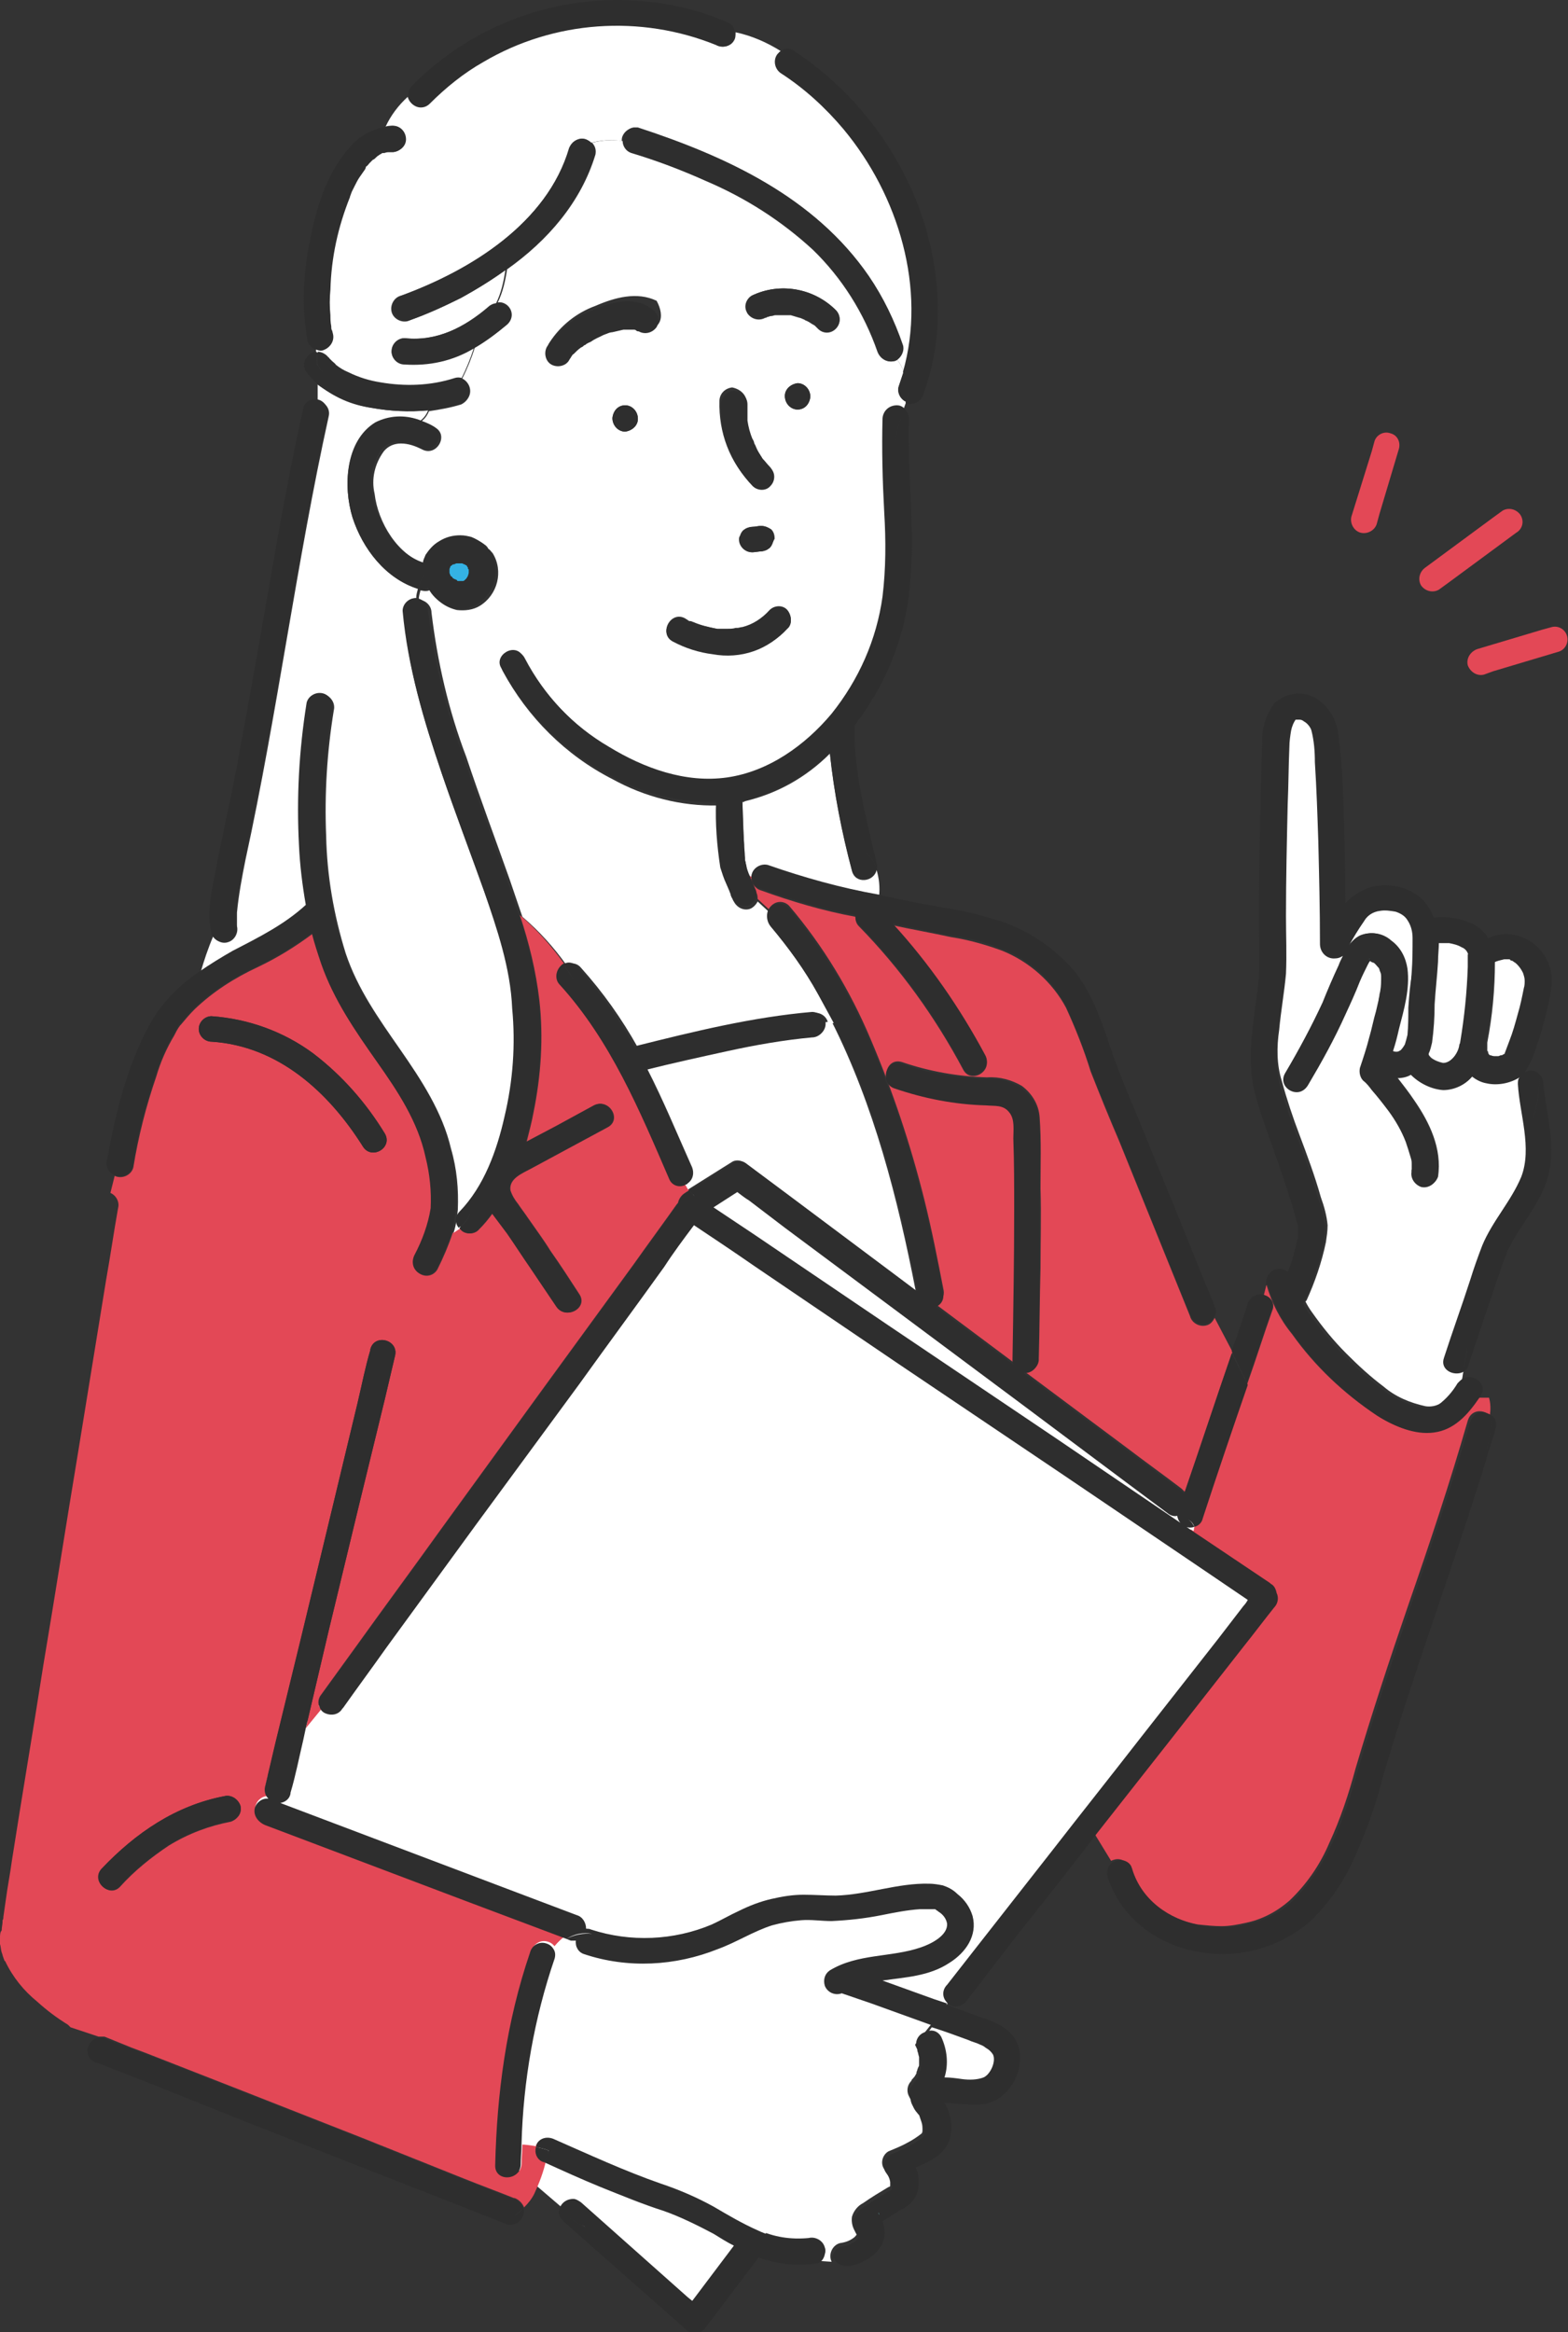 <?xml version="1.0" encoding="utf-8"?>
<!-- Generator: Adobe Illustrator 26.0.2, SVG Export Plug-In . SVG Version: 6.00 Build 0)  -->
<svg version="1.1" id="レイヤー_1" xmlns="http://www.w3.org/2000/svg" xmlns:xlink="http://www.w3.org/1999/xlink" x="0px"
	 y="0px" viewBox="0 0 184.6 274.5" style="enable-background:new 0 0 184.6 274.5;" xml:space="preserve">
<rect x="0" y="0" width="184.6" height="274.5" fill="#333333" stroke="none"/>
<style type="text/css">
	.st0{fill:#FFFFFF;}
	.st1{fill:#73C8D3;}
	.st2{fill:#34B2E4;}
	.st3{fill:#E34856;}
	.st4{fill:#2E2E2E;}
</style>
<polygon class="st0" points="81.4,140.7 87.3,138 151.2,185.7 81.9,273.3 22,222 "/>
<g id="レイヤー_2_00000173882594650146716520000008769493929733044154_">
	<g id="レイヤー_1-2">
		<path class="st1" d="M152.9,144.3C152.9,144.2,152.9,144.2,152.9,144.3z"/>
		<path class="st1" d="M177.2,124.2L177.2,124.2L177.2,124.2L177.2,124.2z"/>
		<path class="st1" d="M88.6,51.9C88.6,51.8,88.6,51.8,88.6,51.9z"/>
		<path class="st1" d="M161.5,112.8C161.5,112.8,161.5,112.9,161.5,112.8C161.6,112.9,161.5,112.9,161.5,112.8
			C161.5,112.9,161.5,112.9,161.5,112.8C161.5,112.9,161.5,112.9,161.5,112.8z"/>
		<path class="st1" d="M81.4,73.2L81.4,73.2L81.4,73.2C81.4,73.2,81.4,73.2,81.4,73.2z"/>
		<path class="st1" d="M161.3,112.9L161.3,112.9C161.3,112.9,161.3,112.9,161.3,112.9z"/>
		<path class="st1" d="M169.3,110.9L169.3,110.9L169.3,110.9z"/>
		<path class="st0" d="M171.9,122.9c-0.1,0.9-1,2.2-2,2.2c-0.5-0.1-1-0.3-1.4-0.6c-0.1-0.1-0.3-0.3-0.3-0.4c0,0,0,0,0-0.1
			c0.2-0.4,0.3-0.9,0.4-1.3c0.2-1.5,0.3-3,0.3-4.5c0.1-1.7,0.3-3.3,0.4-5c0-0.8,0.1-1.5,0.1-2.3c0.1,0,0.1,0,0.2,0
			c0.2,0,0.3,0,0.5,0c0.1,0,0.3,0,0.4,0c0,0,0.2,0,0.2,0c0.5,0.1,1,0.2,1.5,0.5c0.3,0.1,0.6,0.4,0.7,0.7c0.1,0.2,0,0,0,0.2
			s0,0.3,0,0.4c0,0.3,0,0.7,0,1c-0.1,3-0.4,5.9-0.9,8.9C171.9,122.7,171.9,122.8,171.9,122.9z"/>
		<path class="st1" d="M177.3,124.1C177.3,124.1,177.2,124.2,177.3,124.1L177.3,124.1L177.3,124.1L177.3,124.1L177.3,124.1z"/>
		<path class="st1" d="M161.3,112.9C161,112.9,161.2,112.8,161.3,112.9z"/>
		<path class="st1" d="M74.9,38.4C75.1,38.4,75,38.4,74.9,38.4z"/>
		<path class="st0" d="M165.8,118.6c0,1.1,0,2.1-0.1,3.2c-0.1,0.4-0.2,0.8-0.3,1.1c-0.1,0.2-0.3,0.5-0.5,0.7
			c-0.2,0.1-0.3,0.2-0.5,0.2c-0.2,0-0.3,0-0.5-0.1c0.3-0.9,0.5-1.7,0.7-2.6c0.6-2.3,1.3-4.7,1-7.1c-0.2-1.3-0.8-2.5-1.9-3.3
			c-1-0.9-2.4-1.1-3.6-0.6c-0.6,0.3-1.1,0.8-1.4,1.4c0.6-1.1,1.2-2.1,1.9-3.1c0.4-0.7,1.1-1.2,2-1.3c0.6-0.1,1.2,0,1.8,0.1
			c0.6,0.2,1.1,0.5,1.4,1c0.4,0.6,0.6,1.3,0.6,2.1c0,1.3,0,2.7-0.1,4C166,115.8,165.9,117.2,165.8,118.6z"/>
		<path class="st2" d="M53.2,68.1C53.1,68,53,67.8,53,67.7c0-0.1-0.1-0.2-0.1-0.3c0-0.1,0-0.2,0-0.2c0-0.1,0-0.1,0-0.2
			c0-0.1,0.1-0.2,0.1-0.3c0-0.1,0.1-0.1,0.1-0.1l0,0c0,0,0.1-0.1,0.1-0.1c0.1-0.1,0.2-0.1,0.3-0.1c0.1-0.1,0.3-0.1,0.4-0.1
			c0.1,0,0.3,0,0.4,0c0.1,0,0.2,0,0.3,0.1c0,0,0.1,0,0.1,0c0.1,0.1,0.4,0.3,0,0l0,0c0.1,0.1,0.1,0.1,0.2,0.1c0,0,0,0,0,0
			c0.1,0.1,0.1,0.2,0.2,0.3c0,0.1,0,0.2,0.1,0.2c0,0.1,0,0.2,0,0.4c0,0.1-0.1,0.3-0.1,0.4c-0.1,0.1-0.1,0.2-0.2,0.3c0,0,0,0,0,0
			c0,0.1-0.1,0.1-0.1,0.1c0,0-0.1,0.1-0.1,0.1c-0.1,0.1-0.2,0.1-0.3,0.1c-0.1,0-0.1,0-0.2,0c-0.1,0-0.2,0-0.2,0
			c-0.1,0-0.2,0-0.2-0.1c-0.1-0.1-0.3-0.1-0.4-0.2c-0.1,0-0.1-0.1-0.2-0.2S53.2,68.1,53.2,68.1L53.2,68.1z"/>
		<path class="st1" d="M55.1,68.2c0,0-0.1,0.1-0.1,0.1L55.1,68.2L55.1,68.2z"/>
		<path class="st1" d="M55,68.3C55,68.4,54.9,68.4,55,68.3L55,68.3L55,68.3z"/>
		<polygon class="st1" points="54.9,66.3 54.9,66.3 54.9,66.3 		"/>
		<path class="st1" d="M152.9,145.2L152.9,145.2C152.9,145.4,152.9,145.3,152.9,145.2z"/>
		<path class="st1" d="M108.4,242.9l0,0.1C108.4,243.2,108.4,243,108.4,242.9z"/>
		<path class="st1" d="M108.2,241.2C108.2,241.2,108.2,241.2,108.2,241.2L108.2,241.2z"/>
		<path class="st0" d="M150.6,121.2c0.2-2.2,0.6-4.4,0.8-6.6c0.1-2.3,0-4.5,0-6.8c0-4.4,0.1-8.7,0.2-13.1c0.1-2.3,0.1-4.5,0.2-6.8
			c0-0.6,0.1-1.3,0.2-1.9c0.1-0.5,0.3-1,0.6-1.4c0,0,0,0,0.1,0c0.1,0,0.3,0,0.4,0c0.2,0,0.4,0.1,0.5,0.2c0.4,0.2,0.8,0.7,0.9,1.1
			c0.3,1.2,0.4,2.4,0.4,3.7c0.2,3.1,0.3,6.2,0.4,9.2c0.1,4.1,0.2,8.1,0.2,12.2c0,1,0.8,1.8,1.8,1.7c0.3,0,0.6-0.1,0.9-0.3
			c-0.2,0.4-0.4,0.8-0.5,1.1c-0.7,1.5-1.3,2.9-1.9,4.4c-1.3,2.8-2.8,5.6-4.4,8.3c-1,1.7,1.6,3.2,2.6,1.5c1.6-2.7,3.1-5.4,4.4-8.3
			c0.6-1.3,1.2-2.6,1.7-3.9c0.3-0.7,0.6-1.3,0.9-1.9c0.1-0.2,0.2-0.4,0.3-0.5c0-0.1,0.1-0.1,0.1-0.1c0.1,0.1,0.3,0.2,0.4,0.2
			c0.2,0.1,0.4,0.4,0.6,0.6c0.1,0.1,0.1,0.3,0.2,0.5c0.1,0.2,0.1,0.4,0.1,0.6c0,0.5,0,1.1-0.1,1.6c0,0.1-0.1,0.4-0.1,0.5
			c0,0.2-0.1,0.4-0.1,0.6c-0.1,0.4-0.2,0.9-0.3,1.3c-0.3,1-0.5,2.1-0.8,3.1c-0.3,1.2-0.7,2.4-1.1,3.6c-0.1,0.5,0,1.1,0.4,1.5
			c0.4,0.3,0.7,0.7,1,1.1c0.7,0.8,1.4,1.7,2,2.5c0.8,1.1,1.5,2.3,2,3.6c0.2,0.6,0.4,1.2,0.6,1.9c0.1,0.3,0.1,0.5,0.1,0.8
			c0,0.2,0,0.3,0,0.5c0,0-0.1,0.5,0,0.2c-0.2,0.8,0.3,1.6,1.1,1.9c0.8,0.2,1.6-0.3,1.9-1.1c0.5-3.3-1-6.4-2.8-9
			c-0.6-0.9-1.3-1.8-2-2.7c0.6,0,1.2-0.1,1.7-0.4c1,1,2.4,1.7,3.8,1.8c1.3,0,2.6-0.6,3.4-1.6c0.5,0.4,1.1,0.7,1.7,0.8
			c1.3,0.3,2.8,0,3.9-0.7c-0.2,0.2-0.2,0.5-0.2,0.8c0.2,3.5,1.7,7.5,0.4,10.9c-1.2,2.9-3.4,5.2-4.6,8.1c-0.5,1.3-1,2.7-1.4,4
			c-1,3.1-2.1,6.1-3.1,9.2c-0.5,1.4,1.1,2.2,2.2,1.7c-0.1,0.3-0.1,0.7-0.2,1c-0.1,0.1-0.1,0.1-0.2,0.2c-0.6,1-1.3,1.8-2.2,2.5
			c-0.6,0.4-1.3,0.5-1.9,0.4c-1.8-0.4-3.5-1.1-4.9-2.3c-1.6-1.2-3-2.5-4.4-3.9c-1.5-1.5-2.8-3.1-4-4.8c-0.3-0.4-0.6-0.9-0.8-1.3
			c0,0,0-0.1,0.1-0.1c1-2.2,1.8-4.5,2.3-6.9c0.1-0.7,0.2-1.3,0.2-2c-0.1-1.1-0.4-2.2-0.8-3.3c-0.7-2.5-1.6-4.9-2.5-7.3
			c-0.8-2.1-1.5-4.2-2.1-6.4C150.3,125.3,150.3,123.2,150.6,121.2z"/>
		<path class="st3" d="M0,228.1c0,0.2,0,0.3,0,0.5c0,0.1,0,0.2,0,0.2v0l0,0c0.1,0.3,0.1,0.7,0.2,1c0.1,0.2,0.1,0.4,0.2,0.6
			c0,0.1,0.1,0.2,0.1,0.3c0,0,0,0.1,0.1,0.1l0,0c0.9,1.9,2.2,3.5,3.8,4.8c1.1,1,2.3,1.9,3.6,2.7c0.1,0.1,0.2,0.2,0.3,0.3l3.3,1.1
			c0.2,0,0.4,0,0.7,0l3.2,1.3l4.1,1.4l-4.1-1.4l1.6,0.6l11.5,4.5l14,5.5l12,4.8c2,0.8,3.9,1.5,5.9,2.3l0.1,0
			c0.5,0.2,0.9,0.6,1.1,1.1c0.5-0.5,0.9-1,1.2-1.6c-0.4-0.2-0.7-0.4-1.1-0.6c0.4,0.2,0.7,0.4,1.1,0.6c0.6-1.3,1.1-2.6,1.4-4
			l-0.3-0.1c-0.6-0.3-0.9-1-0.7-1.7c-0.6-0.1-1.2-0.2-1.8-0.2c0,0.8-0.1,1.7-0.1,2.5c-0.1,1.9-3.1,2-3,0c0.3-8.6,1.3-17,4.2-25.1
			c0.2-0.8,1-1.3,1.8-1.1c0.4,0.1,0.7,0.3,0.9,0.6c0.4-0.5,0.8-1,1.4-1.3l-11.7-4.4l-19.3-7.3l-4.5-1.7c-0.8-0.2-1.3-1.1-1.1-1.9
			c0.2-0.7,0.9-1.2,1.6-1.1c-0.4-0.4-0.5-0.9-0.4-1.4c0.4-1.7,0.8-3.4,1.2-5.1c1-4.1,2-8.2,3-12.3L39,178l3.1-12.9
			c0.5-2.1,0.9-4.2,1.5-6.2c0,0,0-0.1,0-0.1c0.5-1.9,3.4-1.1,2.9,0.8c-0.4,1.7-0.8,3.4-1.2,5.1l-3,12.3l-3.6,14.9L36,203.4l1.8-2.2
			c-0.4-0.5-0.4-1.1-0.1-1.6l4.2-5.8c3.3-4.6,6.7-9.2,10-13.8l12.2-16.8l10.5-14.4c1.7-2.4,3.4-4.7,5.1-7.1l0.1-0.1
			c0.1-0.4,0.3-0.8,0.7-1.1l0.6-0.4c-0.1-0.2-0.3-0.5-0.4-0.7c-0.7,0.3-1.5,0-1.8-0.7c-3.5-8.1-6.9-16.3-12.9-22.9
			c-0.6-0.6-0.5-1.6,0.1-2.2c0.1-0.1,0.2-0.2,0.3-0.2c-1.5-2.1-3.2-4-5.2-5.7c1.1,3.3,1.9,6.6,2.3,10c0.5,4.4,0.2,8.9-0.7,13.3
			c-0.2,1.1-0.5,2.2-0.8,3.4l3.6-1.9l4.4-2.4c1.7-0.9,3.3,1.7,1.5,2.6l-8.9,4.8c-1.1,0.6-2.7,1.2-2.5,2.6c0.2,0.6,0.5,1.1,0.9,1.6
			c0.4,0.6,0.8,1.1,1.2,1.7c0.9,1.3,1.8,2.5,2.6,3.8c1.2,1.7,2.3,3.4,3.4,5.1c1.1,1.6-1.5,3.1-2.6,1.5c-1-1.5-2.1-3.1-3.1-4.6
			c-0.9-1.3-1.8-2.7-2.7-4c-0.6-0.8-1.2-1.6-1.8-2.4c-0.5,0.7-1,1.3-1.6,1.9c-0.5,0.6-1.5,0.6-2,0.1c-0.1-0.1-0.2-0.2-0.2-0.3
			c-0.3,0.2-0.6,0.4-0.9,0.6c-0.5,1.5-1.1,2.9-1.8,4.3c-0.4,0.7-1.3,1-2.1,0.5c-0.7-0.4-0.9-1.3-0.5-2.1c0.9-1.7,1.6-3.6,1.9-5.5
			c0.1-2-0.1-4-0.6-6c-0.9-4.2-3.3-7.8-5.7-11.2c-2.6-3.7-5.1-7.3-6.6-11.6c-0.4-1.2-0.8-2.4-1.1-3.6c-2,1.5-4.1,2.8-6.4,3.9
			c-2.8,1.3-5.3,2.9-7.5,5c-0.6,0.6-1.1,1.2-1.6,1.8c0,0-0.1,0.1-0.1,0.1c-0.3,0.4-0.5,0.8-0.7,1.2c-0.9,1.5-1.6,3.1-2.1,4.8
			c-1.2,3.5-2.1,7-2.7,10.7c-0.2,0.8-1.1,1.3-1.9,1.1c-0.1,0-0.2-0.1-0.3-0.1l-0.5,2c0.7,0.3,1.1,1.1,0.9,1.8
			c-0.5,2.8-0.9,5.6-1.4,8.4c-1.1,6.8-2.2,13.5-3.3,20.3c-1.4,8.4-2.7,16.8-4.1,25.1c-1.2,7.7-2.5,15.3-3.7,23
			c-0.2,1.5-0.5,3-0.7,4.5c-0.1,0.7-0.2,1.4-0.3,2.1c0,0.1,0,0.3-0.1,0.4c0,0.1,0,0.2,0,0.2c0,0.3-0.1,0.6-0.1,1
			C0,227.4,0,227.8,0,228.1z M24.9,122.6c-0.8,0-1.5-0.7-1.5-1.5c0-0.8,0.7-1.5,1.5-1.5c4.3,0.3,8.5,1.8,12,4.4
			c3.4,2.6,6.2,5.8,8.4,9.4c1,1.7-1.6,3.2-2.6,1.5C38.7,128.6,32.8,123.1,24.9,122.6z M12,219.9c4-4.2,8.7-7.4,14.4-8.5
			c0.8-0.2,1.6,0.3,1.9,1.1c0.2,0.8-0.3,1.6-1.1,1.9c-2.6,0.5-5,1.4-7.3,2.8c-2.1,1.4-4.1,3-5.8,4.9C12.8,223.4,10.7,221.3,12,219.9
			z"/>
		<path class="st0" d="M80.9,139.3c0.7-0.4,0.9-1.3,0.5-2.1c-1.7-3.8-3.3-7.7-5.2-11.4c3.2-0.8,6.4-1.5,9.6-2.2
			c3.3-0.7,6.6-1.3,9.9-1.6c0.8,0,1.5-0.7,1.5-1.5c0-0.1,0-0.2,0-0.2l0.7-0.1c5,9.9,7.8,20.9,9.9,31.7l-2.8-2.1l-12.3-9.2l-5.1-3.8
			c-0.5-0.3-1.1-0.3-1.5,0l-5.1,3.2c-0.1-0.2-0.3-0.5-0.4-0.7C80.8,139.4,80.9,139.4,80.9,139.3z"/>
		<path class="st0" d="M50.4,48.3c-0.2,0.5-0.5,0.9-0.9,1.2c-1.7-0.6-3.5-0.5-5.1,0.3c-3.8,2.1-4,7.5-2.9,11.1
			c1.2,3.7,3.9,7.2,7.7,8.4c-0.1,0.4-0.2,0.7-0.2,1.1l0,0c-0.8,0-1.5,0.7-1.5,1.5C48,78.5,49.9,84.8,52,91c1.6,4.7,3.3,9.2,5,13.9
			c1.6,4.4,3.1,9.1,3.6,13.8c0.4,4.3,0.1,8.6-0.9,12.7c-0.9,4-2.4,8.2-5.3,11.2c-0.5,0.5-0.6,1.4-0.1,1.9c-0.3,0.2-0.6,0.4-0.9,0.6
			c0.3-0.9,0.4-1.8,0.5-2.7c0.1-2.4-0.1-4.8-0.8-7.2c-1-4.3-3.5-8.1-6-11.7c-2.5-3.6-5-7.1-6.4-11.3c-1.4-4.5-2.2-9.1-2.3-13.8
			c-0.2-5,0.1-9.9,0.9-14.8c0.2-0.8-0.3-1.6-1.1-1.9c-0.8-0.2-1.6,0.3-1.9,1.1c-0.9,5.6-1.2,11.2-0.9,16.8c0.1,2.4,0.4,4.7,0.8,7
			c-2.6,2.3-5.6,3.8-8.6,5.4c-1.4,0.7-2.7,1.5-4,2.5c0.4-1.4,0.9-2.9,1.5-4.3c0.4,0.6,1.1,0.9,1.7,0.7c0.8-0.2,1.3-1.1,1.1-1.9
			c0.1,0.7,0,0.1,0-0.1c0-0.5,0-1,0-1.5c0.2-2.1,0.6-4.2,1-6.2c1.9-8.7,3.4-17.5,4.9-26.2c1.5-8.7,3-17.4,4.9-26
			c0.2-0.8-0.3-1.6-1.2-1.8c0,0-0.1,0-0.1,0v-2c1.8,1.5,4,2.5,6.4,2.8C45.9,48.4,48.2,48.5,50.4,48.3z"/>
		<path class="st0" d="M97.1,264.5c-0.2-0.8-1.1-1.3-1.9-1.1c-2.1,0.2-4.1-0.1-6-1c-1.8-0.8-3.5-1.9-5.2-2.8c-2-1.1-4.1-1.9-6.2-2.7
			c-4.3-1.5-8.4-3.4-12.5-5.2c-0.7-0.4-1.6-0.2-2.1,0.5c-0.1,0.1-0.1,0.3-0.1,0.4c-0.6-0.1-1.2-0.2-1.8-0.2
			c0.3-7.4,1.6-14.8,3.9-21.8c0.1-0.4,0.1-0.9-0.2-1.2c0.4-0.5,0.8-1,1.4-1.3l0.5,0.2c0.2,0.1,0.4,0.1,0.6,0c-0.1,0.7,0.3,1.4,1,1.6
			c5.2,1.6,10.7,1.4,15.7-0.6c2.2-0.9,4.1-2.2,6.4-2.8c1.1-0.3,2.3-0.5,3.4-0.6c1.2,0,2.4,0.1,3.6,0.1c2,0,4-0.3,5.9-0.7
			c1.5-0.4,3-0.6,4.5-0.7c0.4,0,0.9,0,1.3,0c0.1,0,0.3,0,0.5,0c0.1,0.1,0.3,0.2,0.4,0.3c0.5,0.3,0.9,0.8,1,1.4
			c0.1,1.3-1.9,2.4-3.1,2.8c-3.5,1.2-7.4,0.7-10.7,2.7c-0.7,0.5-0.9,1.4-0.5,2.1c0.4,0.6,1.1,0.9,1.8,0.6l3.5,1.2l7.2,2.6l-0.3,0.4
			c-0.3,0-0.5,0.1-0.7,0.2c-0.7,0.4-1,1.3-0.5,2.1c0,0.1,0.1,0.1,0.1,0.2l0,0c0,0.1,0,0.1,0,0.2c0.1,0.2,0.1,0.4,0.2,0.7
			c0-0.1,0-0.3,0-0.1c0,0.1,0,0.1,0,0.2c0,0.1,0,0.2,0,0.4c0,0.1,0,0.2,0,0.4v0c0,0.1,0,0.2-0.1,0.3c0,0.1-0.1,0.2-0.1,0.3
			c0,0.1-0.1,0.2-0.1,0.3c0,0,0,0.1,0,0.1c-0.1,0.2-0.2,0.4-0.4,0.6l0,0c-0.1,0.1-0.2,0.2-0.2,0.3c-0.6,0.6-0.6,1.5-0.1,2.1
			c0,0.5,0.3,1,0.7,1.4c-0.3-0.2,0.2,0.2,0.1,0.1c0,0,0.2,0.3,0.2,0.4c0.1,0.3,0.2,0.6,0.3,0.9c0.1,0.3,0.1,0.6,0.1,0.9
			c0,0.1,0,0.3-0.1,0.4c-0.5,0.4-1.1,0.8-1.7,1.1c-0.7,0.4-1.5,0.7-2.2,1c-0.7,0.4-1,1.4-0.5,2.1c0.3,0.4,0.6,0.9,0.7,1.5
			c0,0.2,0,0.4,0,0.5c0-0.1,0,0,0,0c0,0-0.1,0.1-0.2,0.1c-1,0.6-2,1.2-3,1.9c-0.6,0.3-1.1,0.9-1.3,1.6c-0.1,0.7,0.1,1.4,0.5,1.9
			c0,0,0.1,0.1,0.1,0.1l0,0c0.2,0.2-0.1,0.2,0,0c-0.1,0.2-0.2,0.3-0.3,0.4c-0.5,0.4-1,0.6-1.7,0.7c-0.8,0.2-1.3,1.1-1.1,1.9
			c0,0.1,0.1,0.2,0.1,0.3l-1.4-0.1C97.1,265.5,97.3,265,97.1,264.5z"/>
		<path class="st0" d="M37.2,41.1c0.2,0.1,0.5,0,0.7,0c0.8-0.2,1.3-1.1,1.1-1.9c0-0.1-0.1-0.4-0.1-0.4c0-0.2,0-0.4-0.1-0.5
			c0-0.4-0.1-0.8-0.1-1.3c0-1,0-2,0-3c0.2-3.7,1-7.4,2.3-10.9c0-0.1,0.1-0.3,0.1-0.3c0-0.1,0.1-0.2,0.1-0.3c0.1-0.2,0.2-0.4,0.3-0.6
			c0.2-0.4,0.4-0.7,0.6-1.1s0.4-0.7,0.7-1l0,0l0.2-0.2c0.1-0.1,0.2-0.3,0.4-0.4s0.3-0.3,0.4-0.4c0,0,0.2-0.2,0.3-0.2
			c0.2-0.2,0.5-0.3,0.7-0.5c0,0,0.1-0.1,0.1-0.1c0.1,0,0.1,0,0.2,0c0.2,0,0.3-0.1,0.5-0.1c0.1,0,0.3,0,0.3,0c0.1,0,0.2,0,0.3,0
			c0.8,0,1.5-0.7,1.5-1.6c0-0.8-0.7-1.4-1.5-1.5c-0.3,0-0.5,0-0.8,0.1c0.6-1.3,1.5-2.5,2.6-3.5c0.2,0.8,1,1.3,1.8,1.1
			c0.3-0.1,0.5-0.2,0.7-0.4c1.9-1.9,4-3.6,6.3-4.9c8.3-4.9,18.5-5.6,27.4-2C85,5.7,86,5.5,86.4,4.8c0.2-0.3,0.2-0.6,0.2-1
			c1.9,0.4,3.7,1.2,5.3,2.2c-0.7,0.6-0.8,1.6-0.2,2.2c0.1,0.1,0.2,0.2,0.3,0.3c2.8,1.8,5.2,4.1,7.4,6.6c6.5,7.7,9.8,18.7,7,28.6
			c-0.2-0.5-0.5-1-0.8-1.4c0.6-0.4,0.8-1,0.6-1.7c-1-2.9-2.3-5.6-4-8.1C96,23.3,85.5,18.4,75.1,15.1c-0.7-0.2-1.5,0.2-1.8,0.9
			c-0.1,0.2-0.1,0.4-0.1,0.6c-1.2-0.2-2.4-0.1-3.6,0.2c-0.6-0.6-1.6-0.6-2.2,0c-0.2,0.2-0.3,0.4-0.4,0.6
			c-2.6,8.9-11.6,14.4-19.8,17.4c-0.8,0.2-1.3,1.1-1.1,1.9c0.2,0.8,1.1,1.3,1.9,1.1c2.1-0.8,4.2-1.7,6.2-2.7c1.8-1,3.6-2.1,5.3-3.3
			c-0.2,1.3-0.5,2.7-1.1,3.9c-0.3,0-0.7,0.2-0.9,0.4c-2.8,2.4-6.2,4.2-9.9,3.7c-0.8,0-1.5,0.7-1.5,1.5c0,0.8,0.7,1.5,1.5,1.5
			c2.8,0.2,5.7-0.4,8.2-1.9c-0.4,1.3-0.9,2.5-1.5,3.7c-0.3-0.1-0.6-0.1-0.9,0c-2.8,0.9-5.8,1-8.7,0.5c-1.3-0.2-2.6-0.6-3.8-1.2
			c-0.5-0.3-1-0.6-1.5-0.9c0,0-0.3-0.3-0.4-0.4s-0.2-0.2-0.3-0.3c0,0-0.2-0.3-0.1-0.1c-0.3-0.4-0.8-0.7-1.3-0.7l0,0c0,0-0.1,0-0.1,0
			C37.2,41.3,37.2,41.2,37.2,41.1z"/>
		<path class="st0" d="M106.4,48.1c0.1-0.3,0.2-0.6,0.3-0.8c-0.7-0.3-1.1-1.1-0.9-1.8c0.2-0.6,0.4-1.2,0.6-1.8
			c-0.2-0.5-0.5-1-0.8-1.4c-0.1,0.1-0.3,0.2-0.4,0.2c-0.8,0.2-1.6-0.3-1.9-1.1c-1.6-4.6-4.2-8.7-7.6-12c-3.7-3.4-7.9-6.1-12.6-8.1
			c-2.9-1.3-5.8-2.4-8.8-3.3c-0.6-0.2-1-0.8-1-1.4c-1.2-0.2-2.4-0.1-3.6,0.2c0.4,0.4,0.5,0.9,0.4,1.4c-1.7,5.6-5.6,10.1-10.4,13.5
			c-0.2,1.3-0.5,2.7-1.1,3.9c0.4-0.1,0.9,0.1,1.2,0.4c0.6,0.6,0.6,1.5,0,2.1c-1.2,1-2.5,2-3.9,2.8c-0.4,1.3-0.9,2.5-1.5,3.7
			c0.8,0.3,1.2,1.3,0.8,2.1c-0.2,0.4-0.5,0.7-0.9,0.9c-1.3,0.4-2.5,0.6-3.8,0.8c-0.2,0.5-0.5,0.9-0.9,1.2c0.6,0.2,1.1,0.4,1.6,0.7
			c1.7,0.9,0.2,3.5-1.5,2.6c-0.8-0.4-1.6-0.7-2.5-0.7c-0.8,0-1.5,0.3-2,0.9c-1.1,1.5-1.5,3.3-1.1,5c0.4,3.4,2.7,7.2,6,8.3
			c0.1-0.3,0.2-0.6,0.3-0.9c0.4-0.7,0.9-1.2,1.6-1.6c0.7-0.4,1.6-0.7,2.5-0.7c0.4,0,0.9,0.1,1.3,0.2c0.5,0.2,1,0.5,1.4,0.8
			c0.1,0.1,0.2,0.2,0.3,0.4c0.2,0.1,0.3,0.3,0.5,0.5c1.3,2.1,0.6,4.9-1.5,6.2c-0.8,0.5-1.8,0.6-2.7,0.5c-1.3-0.3-2.5-1.1-3.1-2.4
			c-0.3,0.2-0.7,0.2-1.1,0.1c0,0-0.1,0-0.1,0c-0.1,0.4-0.2,0.7-0.2,1.1c0.8,0,1.5,0.7,1.5,1.5c0.7,5.8,2,11.5,4.1,17
			c1.6,4.8,3.4,9.6,5.1,14.4c0.5,1.5,1,2.9,1.5,4.4c2,1.7,3.7,3.6,5.2,5.7c0.6-0.4,1.3-0.2,1.7,0.3c2.6,2.9,4.8,6,6.7,9.4
			c0.1,0,0.2-0.1,0.2-0.1c6.8-1.7,13.7-3.4,20.7-4c0.7,0,1.4,0.5,1.5,1.3l0.7-0.1c-0.6-1.1-1.2-2.2-1.8-3.3c-1.6-2.9-3.5-5.5-5.6-8
			c-0.4-0.5-0.5-1.2-0.3-1.8l-1.3-1.2c-0.2,0.4-0.6,0.8-1,0.9c-0.8,0.2-1.6-0.3-1.9-1.1c0.2,0.5-0.1-0.1-0.1-0.3
			c-0.1-0.2-0.1-0.3-0.2-0.5c-0.1-0.2-0.2-0.5-0.3-0.7c-0.3-0.6-0.5-1.3-0.7-1.9c-0.4-2.6-0.6-5.2-0.5-7.7c-4.3,0.1-8.6-1-12.4-3.1
			c-5.5-2.8-10-7.3-12.9-12.7c-0.9-1.7,1.7-3.3,2.6-1.5c2.3,4.4,5.8,8.1,10.1,10.6c4.1,2.5,9,4.3,13.9,3.6c4.9-0.7,9.2-3.8,12.3-7.5
			c3.2-4,5.3-8.7,6-13.8c0.4-3.3,0.4-6.6,0.2-9.9c-0.2-3.7-0.3-7.4-0.2-11.1c0.1-0.9,0.8-1.5,1.7-1.5
			C105.8,47.8,106.1,47.9,106.4,48.1z M93.9,48.2c-0.8,0-1.5-0.7-1.5-1.6c0-0.8,0.7-1.4,1.5-1.5c0.8,0,1.5,0.7,1.5,1.6
			C95.3,47.6,94.7,48.2,93.9,48.2z M73.6,47.7c0.8,0,1.5,0.7,1.5,1.6c0,0.8-0.7,1.4-1.5,1.5c-0.8,0-1.5-0.7-1.5-1.6
			C72.2,48.3,72.8,47.7,73.6,47.7L73.6,47.7z M77.6,38c-0.4,0.7-1.3,0.9-2.1,0.5l0,0h0c-0.1,0-0.2-0.1-0.3-0.1s-0.2,0-0.3-0.1h0
			c-0.2,0-0.4,0-0.6,0c-0.1,0-0.2,0-0.4,0c0,0-0.2,0-0.2,0c-0.5,0.1-0.9,0.2-1.3,0.3c-0.2,0.1-0.5,0.2-0.7,0.2
			c-0.1,0-0.2,0.1-0.3,0.1c0,0-0.2,0.1-0.2,0.1c-0.5,0.2-0.9,0.5-1.3,0.7c-0.2,0.1-0.5,0.3-0.7,0.4c-0.1,0.1-0.2,0.2-0.3,0.2
			l-0.2,0.1c-0.3,0.3-0.6,0.5-0.9,0.8c-0.1,0.1-0.2,0.2-0.2,0.2c0,0-0.1,0.1-0.1,0.1c-0.1,0.1,0,0.1,0,0l0.1-0.1
			c-0.1,0.2-0.2,0.3-0.3,0.5c-0.4,0.7-1.4,1-2.1,0.5s-1-1.4-0.5-2.1c1.3-2,3.2-3.5,5.4-4.3c2.3-1,4.9-1.7,7.2-0.6
			C77.8,36.3,78,37.3,77.6,38L77.6,38z M84.5,74.1c0.1,0,0.3,0,0.4,0c0.3,0,0.5,0,0.8,0c0.3,0,0.6,0,0.9-0.1c0.1,0,0.2,0,0.2,0
			c0.2,0,0.4-0.1,0.6-0.1c1.2-0.3,2.3-1,3.2-2c0.6-0.6,1.6-0.6,2.1,0s0.6,1.6,0,2.1c-2.2,2.4-5.6,3.5-8.8,2.9
			c-1.6-0.2-3.2-0.7-4.7-1.5c-1.7-0.9-0.2-3.6,1.5-2.6c0.1,0.1,0.2,0.1,0.3,0.2s0.2,0.1,0.3,0.1c0.1,0,0.3,0.1,0.2,0.1l0.1,0
			c0.9,0.4,1.8,0.6,2.8,0.8C84.4,74,84.5,74.1,84.5,74.1L84.5,74.1z M91,63.8c-0.1,0.3-0.2,0.5-0.4,0.7l-0.3,0.2
			c-0.2,0.1-0.5,0.2-0.8,0.2L88.7,65l-0.1,0c-0.8,0-1.5-0.7-1.5-1.5c0-0.1,0-0.3,0.1-0.4c0.1-0.3,0.2-0.5,0.4-0.7l0.3-0.2
			c0.2-0.1,0.5-0.2,0.8-0.2c0.3,0,0.6-0.1,0.9-0.1l0.1,0c0.4,0,0.8,0.2,1.1,0.4c0.3,0.3,0.4,0.7,0.4,1.1L91,63.8z M87.9,47.4
			c0,0.4,0,0.7,0,1.1c0,0.2,0,0.4,0,0.6c0,0,0,0.1,0,0.1s0,0.1,0,0.1c0.1,0.8,0.3,1.5,0.6,2.2c0,0.1,0.1,0.2,0.1,0.2l0,0
			c0.1,0.2,0.2,0.3,0.2,0.5c0.2,0.3,0.3,0.7,0.5,1c0.1,0.2,0.2,0.3,0.3,0.5c0.1,0.1,0.1,0.2,0.2,0.3l0,0l0,0
			c0.3,0.3,0.5,0.6,0.8,0.9c0.6,0.6,0.6,1.6,0,2.1c-0.6,0.6-1.6,0.6-2.1,0c-2.6-2.6-3.9-6.1-3.8-9.8c0-0.8,0.6-1.5,1.5-1.6
			C87.2,45.8,87.9,46.5,87.9,47.4C87.9,47.4,87.9,47.4,87.9,47.4L87.9,47.4z M98.4,38.7c-0.6,0.6-1.5,0.6-2.1,0
			c-0.1-0.1-0.2-0.2-0.4-0.4c-0.1,0-0.1-0.1-0.2-0.1c-0.3-0.2-0.6-0.4-0.9-0.5c-0.1-0.1-0.2-0.1-0.4-0.2c0,0-0.2-0.1-0.3-0.1
			c-0.3-0.1-0.7-0.2-1-0.3c-0.1,0-0.2,0-0.2,0h0c-0.1,0-0.3,0-0.4,0c-0.3,0-0.7,0-1,0h0c-0.1,0-0.1,0-0.2,0c-0.2,0-0.3,0.1-0.5,0.1
			c-0.2,0-0.3,0.1-0.4,0.1c-0.1,0-0.2,0.1-0.2,0.1l-0.1,0c-0.7,0.4-1.6,0.2-2.1-0.5c-0.4-0.7-0.2-1.6,0.5-2.1
			c3.3-1.6,7.3-0.9,9.9,1.7C99,37.1,99,38.1,98.4,38.7L98.4,38.7z"/>
		<path class="st0" d="M88.1,102.9L88.1,102.9L88.1,102.9c-0.1-0.2-0.1-0.3-0.1-0.4c-0.1-0.3-0.2-0.6-0.2-0.8c0-0.2-0.1-0.3-0.1-0.5
			c0,0,0-0.1,0-0.1c0-0.2,0-0.1,0,0.2c0-0.1,0-0.2,0-0.3c-0.1-0.5-0.1-1-0.1-1.6c-0.1-1.7-0.1-3.3-0.2-5c0.1,0,0.2,0,0.3-0.1
			c3.8-0.9,7.2-2.8,10-5.6c0.5,4.7,1.4,9.3,2.6,13.8c0.4,1.6,2.6,1.3,2.9-0.1c0.3,1,0.4,2,0.3,3c-4.5-0.8-8.8-2-13.1-3.5
			c-0.8-0.2-1.6,0.3-1.9,1.1c0,0.1,0,0.2,0,0.2l-0.3-0.1L88.1,102.9z"/>
		<path class="st3" d="M89,105c-0.3-0.6-0.6-1.3-0.8-1.9l0.3,0.1c-0.1,0.7,0.4,1.4,1.1,1.6c3.6,1.3,7.3,2.4,11.1,3.1
			c0,0.4,0.1,0.8,0.4,1.1c4.9,5,9,10.7,12.3,16.9c0.9,1.7,3.5,0.2,2.6-1.5c-3-5.6-6.6-10.8-10.9-15.5c2.3,0.5,4.6,0.9,6.9,1.4
			c2,0.3,4.1,0.9,6,1.6c3.2,1.3,5.9,3.7,7.5,6.7c1.1,2.4,2.1,4.9,2.9,7.5c1.1,2.8,2.2,5.5,3.4,8.3l8.3,20.5c0.2,0.8,1.1,1.3,1.9,1.1
			c0.5-0.1,0.8-0.5,1-0.9l2.1,4c-1.9,5.5-3.7,11-5.6,16.5c-0.1-0.1-0.2-0.2-0.3-0.3l-0.1-0.1c-2.1-1.6-4.2-3.1-6.3-4.7l-12.2-9.1
			c0.8,0.1,1.6-0.4,1.7-1.3c0-0.1,0-0.1,0-0.2c0.1-3.5,0.1-7.1,0.2-10.6c0-3.1,0.1-6.3,0-9.4c0-2.8,0.1-5.6-0.1-8.4
			c-0.1-1.5-0.9-2.8-2.1-3.7c-1.2-0.7-2.6-1.1-4.1-1c-3.4-0.1-6.8-0.7-10-1.8c-1.9-0.6-2.6,2.3-0.8,2.9c3.5,1.2,7.1,1.8,10.8,2
			c1,0,2-0.1,2.7,0.8c0.7,0.8,0.4,2.1,0.5,3.1c0.1,2.8,0.1,5.5,0.1,8.3c0,5.9-0.1,11.9-0.2,17.8c0,0.2,0,0.4,0.1,0.5l-9.1-6.8
			c0.6-0.4,0.9-1.1,0.8-1.7c-0.7-3.6-1.4-7.2-2.3-10.8c-1.6-6.4-3.7-12.7-6.3-18.8c-2.4-5.7-5.6-11-9.6-15.7c-0.6-0.6-1.5-0.6-2.1,0
			c-0.1,0.1-0.2,0.2-0.3,0.4l-1.3-1.2C89.2,105.6,89.2,105.3,89,105z"/>
		<path class="st0" d="M114.1,240c0.4,0.2,0.9,0.3,1.3,0.5h0c0,0,0.5,0.2,0.6,0.3s0.6,0.4,0.3,0.2c0.3,0.2,0.5,0.4,0.7,0.7
			c0.4,0.8-0.3,2.4-1.2,2.8c-0.8,0.3-1.7,0.3-2.5,0.2c-0.7-0.1-1.4-0.2-2.1-0.2c0.5-1.6,0.3-3.3-0.4-4.8c-0.3-0.5-0.8-0.8-1.4-0.7
			l0.3-0.4L114.1,240z"/>
		<path class="st3" d="M140.6,179.4c0.5-0.1,0.9-0.5,1-1c1.8-5.2,3.5-10.5,5.3-15.7l0.3,0.5l-0.3-0.5c1-2.8,1.9-5.7,2.9-8.5
			c0.3-0.7-0.1-1.5-0.8-1.7c-0.1,0-0.1,0-0.2-0.1l0.3-1.2c0.6,2.1,1.6,4.1,3,5.8c2.7,3.8,6.1,7,10,9.6c1.9,1.2,4.3,2.2,6.5,1.9
			c2.4-0.3,4-2.1,5.3-4h1.4c0.2,0.7,0.2,1.4,0.1,2.1c-0.6-0.6-1.6-0.7-2.2-0.1c-0.2,0.2-0.3,0.4-0.4,0.7c-2.1,7.3-4.5,14.5-7,21.7
			c-2.2,6.4-4.3,12.8-6.2,19.2c-0.8,3-1.8,6-3.1,8.8c-1.1,2.6-2.7,4.9-4.7,6.8c-1.5,1.3-3.2,2.2-5.1,2.6c-0.9,0.2-1.9,0.4-2.9,0.4
			c-0.9,0-1.8-0.1-2.8-0.2c-3.7-0.7-6.9-3-8-6.6c-0.2-0.8-1.1-1.3-1.9-1c-0.1,0-0.2,0.1-0.3,0.1l-2.2-3.6l8.5-10.8l8.7-11.1
			c1.2-1.5,2.4-3.1,3.6-4.6c0.4-0.5,0.5-1.2,0.3-1.7c-0.1-0.4-0.3-0.8-0.7-1.1c0,0-0.1-0.1-0.1-0.1c-2.7-1.9-5.5-3.7-8.2-5.5
			l-0.6-0.4C140.7,179.9,140.7,179.6,140.6,179.4z"/>
		<path class="st0" d="M86.8,140.1c0.5,0.4,1,0.7,1.4,1l4.2,3.2l12.8,9.6l14.9,11.1l12.3,9.2l5.1,3.8c0.3,0.2,0.7,0.3,1,0.2
			c0.1,0.8,0.8,1.5,1.6,1.4c0.1,0,0.3,0,0.4-0.1c0.1,0.2,0.1,0.5,0,0.7l-16.2-11l-19.6-13.2l-16.1-10.9l-4.8-3.2L86.8,140.1z"/>
		<path class="st0" d="M177.9,122.5c-0.2,0.5-0.4,1.1-0.6,1.6l0,0c0,0-0.1,0.1-0.1,0.1l0,0l-0.2,0.1c0,0-0.1,0-0.1,0
			c-0.1,0-0.2,0.1-0.3,0.1l-0.1,0c0,0,0,0,0,0c-0.1,0-0.2,0-0.4,0s-0.5-0.1-0.1,0l-0.3-0.1c-0.1,0-0.1,0-0.1,0
			c-0.1,0-0.2-0.1-0.2-0.1c0,0,0,0-0.1-0.1c0,0,0,0,0,0l0,0c-0.1-0.1-0.1-0.3-0.1-0.2c0-0.1,0-0.2-0.1-0.2c0-0.3,0-0.6,0-0.9
			c0,0,0,0,0-0.1c0.6-3.1,0.9-6.3,0.9-9.5c0.4-0.2,0.9-0.3,1.3-0.4c0,0,0.3,0,0.4,0c0,0,0.1,0,0.1,0c0.1,0,0.2,0,0.2,0.1
			c0,0,0.2,0.1,0.3,0.1c0,0,0.1,0.1,0.1,0.1c0.2,0.1,0.3,0.2,0.4,0.3c0.3,0.3,0.5,0.6,0.7,1c0.1,0.3,0.2,0.6,0.2,0.9
			c0,0.3,0,0.6-0.1,0.9c-0.2,1-0.4,2-0.7,3C178.6,120.4,178.3,121.5,177.9,122.5z"/>
		<path class="st1" d="M103.5,260.7C103.3,260.4,103.5,260.2,103.5,260.7z"/>
		<path class="st4" d="M176.1,168c-0.3,1.2-0.7,2.4-1.1,3.6c0-1.7,0.6-3.3,0.7-5C176.1,167,176.2,167.5,176.1,168z"/>
		<path class="st4" d="M131.2,219.1l2.9,4.7L131.2,219.1c0.7-0.4,1.7-0.1,2,0.6c0,0.1,0.1,0.2,0.1,0.3c1.1,3.6,4.3,5.9,8,6.6
			c0.9,0.2,1.8,0.2,2.8,0.2c1,0,1.9-0.1,2.9-0.4c1.9-0.4,3.7-1.3,5.1-2.6c2-2,3.6-4.3,4.7-6.8c1.3-2.8,2.3-5.8,3.1-8.8
			c1.9-6.5,4.1-12.8,6.2-19.2c2.5-7.2,4.9-14.4,7-21.7c0.3-0.8,1.1-1.3,1.9-1c0.3,0.1,0.5,0.2,0.7,0.4c-0.1,1.7-0.7,3.3-0.7,5
			c-3.8,12.4-8.4,24.6-12.1,37.1c-0.8,3.2-1.9,6.4-3.3,9.5c-1.2,2.9-3,5.5-5.2,7.7c-3.5,3.1-8.2,4.5-12.8,3.8
			c-5.1-0.7-9.6-3.9-11.2-8.9C130.2,220.1,130.6,219.3,131.2,219.1z"/>
		<polygon class="st4" points="177.3,124.1 177.3,124.1 177.3,124.1 		"/>
		<path class="st4" d="M149.3,151.3c0.6,2.1,1.6,4.1,3,5.8c2.7,3.8,6.1,7,10,9.6c1.9,1.2,4.3,2.2,6.5,1.9c2.4-0.3,4-2.1,5.3-4l0,0
			c0.1-0.1,0.1-0.2,0.2-0.3c1-1.6-1.3-3-2.5-1.7c-0.2,0.9-0.2,1.8,0.1,2.7c-0.2-0.9-0.2-1.8-0.1-2.7c-0.1,0.1-0.1,0.1-0.2,0.2
			c-0.6,1-1.3,1.8-2.2,2.5c-0.6,0.4-1.3,0.5-1.9,0.4c-1.8-0.4-3.5-1.1-4.9-2.3c-1.6-1.2-3-2.5-4.4-3.9c-1.5-1.5-2.8-3.1-4-4.8
			c-0.3-0.4-0.6-0.9-0.8-1.3c0,0,0-0.1,0.1-0.1c1-2.2,1.8-4.5,2.3-6.9c0.1-0.7,0.2-1.3,0.2-2c-0.1-1.1-0.4-2.2-0.8-3.3
			c-0.7-2.5-1.6-4.9-2.5-7.3c-0.8-2.1-1.5-4.2-2.1-6.4c-0.4-2-0.4-4.1-0.1-6.1c0.2-2.2,0.6-4.4,0.8-6.6c0.1-2.3,0-4.5,0-6.8
			c0-4.4,0.1-8.7,0.2-13.1c0-2.3,0.1-4.5,0.2-6.8c0-0.6,0.1-1.3,0.2-1.9c0.1-0.5,0.3-1,0.6-1.4c0,0,0,0,0.1,0c0.1,0,0.3,0,0.4,0
			c0.2,0,0.4,0.1,0.5,0.2c0.4,0.2,0.8,0.7,0.9,1.1c0.3,1.2,0.4,2.4,0.4,3.7c0.2,3.1,0.3,6.2,0.4,9.2c0.1,4.1,0.2,8.1,0.2,12.2
			c0,1,0.8,1.8,1.8,1.7c0.3,0,0.6-0.1,0.9-0.3c-0.2,0.4-0.4,0.8-0.5,1.1c-0.7,1.5-1.3,2.9-1.9,4.4c-1.3,2.8-2.8,5.6-4.4,8.3
			c-1,1.7,1.6,3.2,2.6,1.5c1.6-2.7,3.1-5.4,4.4-8.3c0.6-1.3,1.2-2.6,1.7-3.9c0.3-0.7,0.6-1.3,0.9-1.9c0.1-0.2,0.2-0.4,0.3-0.5
			c0-0.1,0.1-0.1,0.1-0.1c0.1,0.1,0.3,0.2,0.4,0.2c0.2,0.1,0.4,0.4,0.6,0.6c0.1,0.1,0.1,0.3,0.2,0.5c0.1,0.2,0.1,0.4,0.1,0.6
			c0,0.5,0,1.1-0.1,1.6c0,0.1-0.1,0.4-0.1,0.5c0,0.2-0.1,0.4-0.1,0.6c-0.1,0.4-0.2,0.9-0.3,1.3c-0.3,1-0.5,2.1-0.8,3.1
			c-0.3,1.2-0.7,2.4-1.1,3.6c-0.1,0.5,0,1.1,0.4,1.5c0.4,0.3,0.7,0.7,1,1.1c0.7,0.8,1.4,1.7,2,2.5c0.8,1.1,1.5,2.3,2,3.6
			c0.2,0.6,0.4,1.2,0.6,1.9c0.1,0.3,0.1,0.5,0.1,0.8c0,0.2,0,0.3,0,0.5c0,0-0.1,0.5,0,0.2c-0.2,0.8,0.3,1.6,1.1,1.9
			c0.8,0.2,1.6-0.3,1.9-1.1c0.5-3.3-1-6.4-2.8-9c-0.6-0.9-1.3-1.8-2-2.7c0.6,0,1.2-0.1,1.7-0.4c1,1,2.4,1.7,3.8,1.8
			c1.3,0,2.6-0.6,3.4-1.6c0.5,0.4,1.1,0.7,1.7,0.8c1.3,0.3,2.8,0,3.9-0.7c-0.2,0.2-0.2,0.5-0.2,0.8c0.2,3.5,1.7,7.5,0.4,10.9
			c-1.2,2.9-3.4,5.2-4.6,8.1c-0.5,1.3-1,2.7-1.4,4c-1,3.1-2.1,6.1-3.1,9.2c-0.5,1.4,1.1,2.2,2.2,1.7c0.3-1,0.4-2,0.5-3
			c0,1-0.2,2-0.5,3c0.4-0.2,0.6-0.5,0.7-0.9c0.4-1.3,0.9-2.6,1.3-3.9c0.7-2.1,1.4-4.1,2.1-6.2c0.3-0.8,0.5-1.5,0.8-2.3
			c0.1-0.2,0.2-0.5,0.3-0.7c0-0.1,0-0.1,0-0.1c0.1-0.3,0.3-0.6,0.4-0.8c1.5-2.9,4-5.5,4.6-8.8c0.7-3.5-0.4-6.9-0.7-10.3
			c0-0.4-0.2-0.8-0.5-1.1c0.1,1.8-0.1,3.7-0.8,5.4c0.6-1.7,0.9-3.6,0.8-5.4c-0.3-0.3-0.6-0.4-1-0.4c-0.2,0-0.5,0.1-0.7,0.2
			c0.6-0.9,1.1-2,1.4-3.1c0.1-0.2,0.1-0.4,0.2-0.5c0-0.2,0-0.3,0-0.5c0,0.2,0,0.3,0,0.5c0.4-1.2,0.7-2.4,1-3.6
			c0.3-1.2,0.5-2.3,0.6-3.5c0-1.3-0.4-2.5-1.2-3.5c-1.5-1.9-4.1-2.6-6.3-1.6c-0.4-0.7-1.1-1.3-1.9-1.7c-1.4-0.6-2.9-0.9-4.5-0.7
			c-0.3-0.8-0.8-1.6-1.4-2.2c-1.7-1.5-4.1-2-6.3-1.3c-1,0.4-2,1-2.7,1.8c0-3.6-0.1-7.2-0.2-10.7c-0.1-2.9-0.2-5.9-0.6-8.8
			c-0.1-1.8-1-3.5-2.5-4.5c-1.6-1.1-3.7-0.8-5.1,0.5c-1,1.4-1.5,3-1.4,4.7c-0.1,2.2-0.1,4.5-0.2,6.8c-0.1,4.5-0.2,9.1-0.2,13.6
			c0,2.4,0.1,4.8,0,7.2c-0.2,2.2-0.6,4.4-0.8,6.7c-0.3,2.2-0.2,4.5,0.3,6.7c0.6,2.3,1.4,4.5,2.2,6.7c0.8,2.3,1.6,4.6,2.3,6.9
			c0.2,0.6,0.3,1.2,0.5,1.8c0.1,0.2,0.1,0.4,0.1,0.6c0,0,0,0.1,0,0.1c0,0.3,0,0.6,0,0.8c0,0.1,0,0.1,0,0.2c0,0.2-0.1,0.3-0.1,0.5
			c-0.3,1.2-0.6,2.5-1.1,3.6c-0.4-0.3-0.9-0.5-1.4-0.3c-0.8,0.2-1.3,1.1-1.1,1.9C149.2,151.1,149.2,151.2,149.3,151.3l0.4-1.5
			L149.3,151.3z M177.2,124.2L177.2,124.2L177.2,124.2L177.2,124.2z M174.9,122.8C174.9,122.8,174.9,122.8,174.9,122.8
			c0.6-3.2,0.9-6.3,0.9-9.5c0.4-0.2,0.9-0.3,1.3-0.4c0,0,0.3,0,0.4,0c0,0,0.1,0,0.1,0c0.1,0,0.2,0,0.2,0.1c0,0,0.2,0.1,0.3,0.1
			c0,0,0.1,0.1,0.1,0.1c0.2,0.1,0.3,0.2,0.4,0.3c0.3,0.3,0.5,0.6,0.7,1c0.1,0.3,0.2,0.6,0.2,0.9c0,0.3,0,0.6-0.1,0.9
			c-0.2,1-0.4,2-0.7,3c-0.3,1.1-0.6,2.2-1,3.2c-0.2,0.5-0.4,1.1-0.6,1.6c0.1-0.2,0.1-0.1,0,0v0c0,0,0,0,0,0l0,0l0-0.1
			c0,0-0.1,0.1-0.1,0.1l0,0l-0.2,0.1c0,0-0.1,0-0.1,0c-0.1,0-0.2,0.1-0.3,0.1l-0.1,0c0,0,0,0,0,0c-0.1,0-0.2,0-0.4,0s-0.5-0.1-0.1,0
			l-0.3-0.1c-0.1,0-0.1,0-0.1,0c-0.1,0-0.2-0.1-0.2-0.1c0,0,0,0-0.1-0.1c0,0,0,0,0,0l0,0c-0.1-0.1-0.1-0.3-0.1-0.2
			c0-0.1,0-0.2-0.1-0.2C174.9,123.4,174.9,123.1,174.9,122.8z M169.3,110.9L169.3,110.9L169.3,110.9z M168.1,124.1
			c0.2-0.4,0.3-0.9,0.4-1.3c0.2-1.5,0.3-3,0.3-4.5c0.1-1.7,0.3-3.3,0.4-5c0-0.8,0.1-1.5,0.1-2.3c0.1,0,0.1,0,0.2,0
			c0.2,0,0.3,0,0.5,0c0.1,0,0.3,0,0.4,0c0,0,0.2,0,0.2,0c0.5,0.1,1,0.2,1.5,0.5c0.3,0.1,0.6,0.4,0.7,0.7c0.1,0.2,0,0,0,0.2
			s0,0.3,0,0.4c0,0.3,0,0.7,0,1c-0.1,3-0.4,5.9-0.9,8.9c0,0.1-0.1,0.2-0.1,0.3c-0.1,0.9-1,2.2-2,2.2c-0.5-0.1-1-0.3-1.4-0.6
			C168.3,124.5,168.2,124.3,168.1,124.1C168.1,124.1,168.1,124.1,168.1,124.1z M161.5,112.9C161.5,112.9,161.5,112.9,161.5,112.9
			C161.5,112.9,161.5,112.9,161.5,112.9C161.5,112.9,161.5,112.9,161.5,112.9C161.6,112.9,161.5,112.9,161.5,112.9L161.5,112.9z
			 M161.3,112.9C161.3,112.9,161.3,112.9,161.3,112.9L161.3,112.9z M161.3,112.9C161,112.9,161.2,112.8,161.3,112.9z M158.6,111.6
			c0.6-1.1,1.2-2.1,1.9-3.1c0.4-0.7,1.1-1.2,2-1.3c0.6-0.1,1.2,0,1.8,0.1c0.6,0.2,1.1,0.5,1.4,1c0.4,0.6,0.6,1.3,0.6,2.1
			c0,1.3,0,2.7-0.1,4c-0.1,1.4-0.2,2.8-0.3,4.2c0,1.1,0,2.1-0.1,3.2c-0.1,0.4-0.2,0.8-0.3,1.1c-0.1,0.2-0.3,0.5-0.5,0.7
			c-0.2,0.1-0.3,0.2-0.5,0.2c-0.2,0-0.3,0-0.5-0.1c0.3-0.9,0.5-1.7,0.7-2.6c0.6-2.3,1.3-4.7,1-7.1c-0.2-1.3-0.8-2.5-1.9-3.3
			c-1-0.9-2.4-1.1-3.6-0.6C159.4,110.6,158.9,111,158.6,111.6L158.6,111.6z M153,144.3C152.9,144.2,152.9,144.2,153,144.3z
			 M152.9,145.2L152.9,145.2C152.9,145.4,152.9,145.3,152.9,145.2L152.9,145.2z"/>
		<path class="st4" d="M83.9,77c-1.6-0.2-3.2-0.7-4.7-1.5c-1.7-0.9-0.2-3.6,1.5-2.6c0.1,0.1,0.2,0.1,0.3,0.2s0.2,0.1,0.3,0.1h0
			c0,0,0,0,0,0l0,0c0,0,0.1,0,0.1,0l0.1,0c0.9,0.4,1.8,0.6,2.8,0.8c0.1,0,0.1,0,0.2,0c0.1,0,0.3,0,0.4,0c0.3,0,0.5,0,0.8,0
			c0.3,0,0.6,0,0.9-0.1c0.1,0,0.2,0,0.2,0c0.2,0,0.4-0.1,0.6-0.1c1.2-0.3,2.3-1,3.2-2c0.6-0.6,1.6-0.6,2.1,0s0.6,1.6,0,2.1
			C90.5,76.5,87.2,77.6,83.9,77z"/>
		<path class="st4" d="M81.4,73.2c0.1,0,0.3,0.1,0.2,0.1C81.5,73.2,81.4,73.2,81.4,73.2L81.4,73.2z"/>
		<path class="st4" d="M75.1,15c10.4,3.4,20.8,8.2,27.2,17.5c1.7,2.5,3,5.2,4,8.1c0.2,0.6-0.1,1.3-0.6,1.7c-0.3-0.5-0.6-1-1-1.5
			c0.3,0.5,0.7,1,1,1.5c-0.1,0.1-0.3,0.2-0.4,0.2c-0.8,0.2-1.6-0.3-1.9-1.1c-1.6-4.6-4.2-8.7-7.6-12c-3.7-3.4-7.9-6.1-12.6-8.1
			c-2.9-1.3-5.8-2.4-8.8-3.3c-0.6-0.2-1-0.8-1-1.4c1.2,0.2,2.3,0.2,3.5,0c-1.2,0.2-2.3,0.2-3.5,0c-0.1-0.8,0.5-1.5,1.2-1.6
			C74.7,15,74.9,15,75.1,15z"/>
		<path class="st4" d="M106.7,47.3c-0.7-0.3-1.1-1.1-0.9-1.8c0.2-0.6,0.4-1.2,0.6-1.8c0.3,0.7,0.5,1.4,0.6,2.2
			C106.9,46.4,106.8,46.8,106.7,47.3z"/>
		<path class="st4" d="M94.4,8.1c-0.8-0.8-1.6-1.4-2.5-2C92.3,5.6,93,5.6,93.5,6c10.2,6.7,17.1,18.6,16.9,31c0,3.2-0.6,6.4-1.7,9.4
			c-0.2,0.8-1.1,1.3-1.9,1.1c-0.1,0-0.1,0-0.2-0.1c0.2-0.5,0.3-0.9,0.3-1.4c0,0.3,0.1,0.7,0.1,1c0-0.3,0-0.7-0.1-1
			c0-0.3,0.1-0.6,0.1-0.8c0,0.3,0,0.6-0.1,0.8c-0.1-0.7-0.3-1.5-0.6-2.2c2.8-9.8-0.5-20.8-7-28.6c-2.1-2.5-4.6-4.8-7.4-6.6
			c-0.7-0.5-0.9-1.5-0.4-2.2c0.1-0.1,0.2-0.2,0.3-0.3C92.8,6.6,93.6,7.3,94.4,8.1z"/>
		<path class="st4" d="M47.3,34.8c8.2-3,17.1-8.6,19.8-17.4c0.3-0.8,1.1-1.3,1.9-1c0.2,0.1,0.4,0.2,0.6,0.4c-0.7,0.2-1.4,0.6-2,1
			c0.6-0.5,1.3-0.8,2-1c0.4,0.4,0.5,0.9,0.4,1.4c-1.7,5.6-5.6,10.1-10.4,13.5c0.1-0.6,0.1-1.2,0.1-1.8c0,0.6,0,1.2-0.1,1.8
			C58,32.9,56.2,34,54.4,35c-2,1-4.1,2-6.2,2.7c-0.8,0.2-1.6-0.3-1.9-1.1C46.1,35.9,46.5,35,47.3,34.8z"/>
		<path class="st4" d="M47.7,39.8c3.7,0.4,7.1-1.3,9.9-3.7c0.3-0.2,0.6-0.4,0.9-0.4c-0.5,1.2-1.1,2.3-1.8,3.4
			c0.7-1.1,1.3-2.2,1.8-3.4c0.4-0.1,0.9,0.1,1.2,0.4c0.6,0.6,0.6,1.5,0,2.1c-1.2,1-2.5,2-3.9,2.8c0.1-0.2,0.2-0.5,0.3-0.7
			c-0.1,0.2-0.2,0.5-0.3,0.7c-2.5,1.5-5.3,2.1-8.2,1.9c-0.8,0-1.5-0.7-1.5-1.5C46.2,40.4,46.9,39.8,47.7,39.8z"/>
		<path class="st4" d="M41.5,60.9c1.2,3.7,3.9,7.2,7.7,8.4c0.2-0.7,0.5-1.3,0.9-1.8c-0.4,0.5-0.7,1.2-0.9,1.8c0,0,0.1,0,0.1,0
			c0.4,0.1,0.7,0.1,1.1-0.1c0.6,1.2,1.8,2.1,3.1,2.4c0.9,0.2,1.9,0,2.7-0.5c2.1-1.3,2.8-4.1,1.5-6.2c-0.1-0.2-0.3-0.3-0.5-0.5
			c-0.1-0.1-0.2-0.3-0.3-0.4c-0.4-0.3-0.9-0.6-1.4-0.8c-0.4-0.1-0.8-0.2-1.3-0.2c-0.9,0-1.7,0.2-2.5,0.7c-0.7,0.4-1.2,1-1.6,1.6
			c-0.1,0.3-0.3,0.6-0.3,0.9c-3.3-1.1-5.6-4.9-6-8.3c-0.3-1.8,0.1-3.6,1.1-5c0.5-0.6,1.2-0.9,2-0.9c0.9,0,1.8,0.3,2.5,0.7
			c1.7,0.9,3.3-1.7,1.5-2.6c-0.5-0.3-1.1-0.5-1.6-0.7c-0.5,0.5-1.2,0.8-1.8,1c0.7-0.2,1.3-0.6,1.8-1c-1.7-0.6-3.5-0.5-5.1,0.3
			C40.6,51.9,40.4,57.3,41.5,60.9z M54.9,66.3L54.9,66.3L54.9,66.3z M52.9,67.4c0-0.1,0-0.2,0-0.2c0-0.1,0-0.1,0-0.2
			c0-0.1,0.1-0.2,0.1-0.3c0-0.1,0.1-0.1,0.1-0.1l0,0c0,0,0.1-0.1,0.1-0.1c0.1-0.1,0.2-0.1,0.3-0.1c0.1-0.1,0.3-0.1,0.4-0.1
			c0.1,0,0.3,0,0.4,0c0.1,0,0.2,0,0.3,0.1c0,0,0.1,0,0.1,0c0.1,0.1,0.4,0.3,0,0l0,0c0.1,0.1,0.1,0.1,0.2,0.1c0,0,0,0,0,0
			c0.1,0.1,0.1,0.2,0.2,0.3c0,0.1,0,0.2,0.1,0.2c0,0.1,0,0.2,0,0.4c0,0.1-0.1,0.3-0.1,0.4c-0.1,0.1-0.1,0.2-0.2,0.3c0,0,0,0,0,0
			l0.1-0.1c0,0-0.1,0.1-0.1,0.1c-0.1,0.1-0.1,0.1-0.1,0.1c0,0-0.1,0.1-0.1,0.1c-0.1,0.1-0.2,0.1-0.3,0.1c-0.1,0-0.1,0-0.2,0
			c-0.1,0-0.2,0-0.2,0c-0.1,0-0.2,0-0.2-0.1c-0.1-0.1-0.3-0.1-0.4-0.2c-0.1,0-0.1-0.1-0.2-0.2s-0.1-0.1-0.2-0.2l0,0
			C53.1,68,53,67.9,53,67.7C53,67.6,52.9,67.5,52.9,67.4L52.9,67.4z"/>
		<path class="st4" d="M66.3,113.5c0.4,0.6,0.9,1.3,1.3,1.9C67.2,114.7,66.8,114.1,66.3,113.5c0.6-0.4,1.3-0.2,1.7,0.3
			c2.6,2.9,4.8,6,6.7,9.4c0.1,0,0.2-0.1,0.2-0.1c6.8-1.7,13.7-3.4,20.7-4c0.7,0,1.4,0.5,1.5,1.3l-2.1,0.2l2.1-0.2c0,0.1,0,0.2,0,0.2
			c0,0.8-0.7,1.5-1.5,1.5c-3.3,0.3-6.7,0.9-9.9,1.6c-3.2,0.7-6.4,1.4-9.6,2.2c1.9,3.7,3.6,7.5,5.2,11.4c0.4,0.7,0.2,1.6-0.5,2.1
			c-0.1,0-0.2,0.1-0.2,0.1c-0.2-0.7-0.3-1.5-0.3-2.2c0,0.7,0.1,1.5,0.3,2.2c-0.7,0.3-1.5,0-1.8-0.7c-3.5-8.1-6.9-16.3-12.9-22.9
			c-0.6-0.6-0.5-1.6,0.1-2.2C66.1,113.6,66.2,113.5,66.3,113.5z"/>
		<path class="st4" d="M61.6,77.3c2.3,4.4,5.8,8.1,10.1,10.6c4.1,2.5,9,4.3,13.9,3.6c4.9-0.7,9.2-3.8,12.3-7.5c3.2-4,5.3-8.7,6-13.8
			c0.4-3.3,0.4-6.6,0.2-9.9c-0.2-3.7-0.3-7.4-0.2-11.1c0.1-0.9,0.8-1.5,1.7-1.5c0.3,0,0.6,0.1,0.9,0.4c-0.6,1.3-1,2.7-1.1,4.2
			c0.1-1.4,0.5-2.9,1.1-4.2c0.3,0.3,0.5,0.7,0.5,1.1c-0.2,6.6,0.8,13.3,0.1,19.9c-0.5,5.6-2.6,11-6,15.6c-0.2,0.2-0.3,0.5-0.5,0.7
			c0,0,0,0.1,0,0.1c-0.1,5.5,1.4,10.8,2.6,16.1c0.1,0.2,0.1,0.5,0,0.7c-0.2-0.9-0.8-1.6-1.5-2.1c0.7,0.5,1.3,1.3,1.5,2.1
			c-0.3,1.4-2.5,1.7-2.9,0.1c-1.2-4.5-2.1-9.1-2.6-13.8c-2.8,2.7-6.2,4.6-10,5.6c-0.1,0-0.2,0-0.3,0.1c0,1.7,0.1,3.3,0.2,5
			c0,0.5,0.1,1,0.1,1.6c0,0.1,0,0.2,0,0.3c0-0.3,0-0.3,0-0.2c0,0,0,0.1,0,0.1c0,0.2,0.1,0.3,0.1,0.5c0.1,0.3,0.1,0.6,0.2,0.8
			c0,0.1,0.1,0.2,0.1,0.3l0,0l0,0c0.3,0.7,0.6,1.4,0.9,2.1c0.1,0.3,0.1,0.6,0,0.9l-1-0.9l1,0.9c-0.2,0.4-0.6,0.8-1,0.9
			c-0.8,0.2-1.6-0.3-1.9-1.1c0.2,0.5-0.1-0.1-0.1-0.3c-0.1-0.2-0.1-0.3-0.2-0.5c-0.1-0.2-0.2-0.5-0.3-0.7c-0.3-0.6-0.5-1.3-0.7-1.9
			c-0.4-2.6-0.6-5.2-0.5-7.7c-4.3,0.1-8.6-1-12.4-3.1c-5.5-2.8-10-7.3-12.9-12.7C58.1,77.1,60.7,75.5,61.6,77.3z"/>
		<path class="st4" d="M93.9,48.2c-0.8,0-1.5-0.7-1.5-1.6c0-0.8,0.7-1.4,1.5-1.5c0.8,0,1.5,0.7,1.5,1.6
			C95.3,47.6,94.7,48.2,93.9,48.2z"/>
		<path class="st4" d="M55,68.3L55,68.3L55,68.3C55,68.3,55,68.3,55,68.3L55,68.3z"/>
		<path class="st4" d="M88.5,34.8c3.3-1.6,7.3-0.9,9.9,1.7c0.6,0.6,0.6,1.6,0,2.1c-0.6,0.6-1.5,0.6-2.1,0c-0.1-0.1-0.2-0.2-0.4-0.4
			c-0.1,0-0.1-0.1-0.2-0.1c-0.3-0.2-0.6-0.4-0.9-0.5c-0.1-0.1-0.2-0.1-0.4-0.2c0,0-0.2-0.1-0.3-0.1c-0.3-0.1-0.7-0.2-1-0.3
			c-0.1,0-0.2,0-0.2,0h0c-0.1,0-0.3,0-0.4,0c-0.3,0-0.7,0-1,0h0c-0.1,0-0.1,0-0.2,0c-0.2,0-0.3,0.1-0.5,0.1c-0.2,0-0.3,0.1-0.4,0.1
			c-0.1,0-0.2,0.1-0.2,0.1l-0.1,0c-0.7,0.4-1.6,0.2-2.1-0.5C87.5,36.2,87.8,35.2,88.5,34.8z"/>
		<path class="st4" d="M67.3,41.9C67.3,42,67.3,42,67.3,41.9z"/>
		<path class="st4" d="M69.8,36.5c-2.2,0.8-4.1,2.4-5.4,4.3c-0.4,0.7-0.2,1.7,0.5,2.1c0.7,0.4,1.7,0.2,2.1-0.5l0,0
			c0.1-0.2,0.2-0.3,0.3-0.5l-0.1,0.1c0,0,0-0.1,0.1-0.1c0.1-0.1,0.1-0.2,0.2-0.2c0.3-0.3,0.6-0.6,0.9-0.8l0.2-0.1
			c0.1-0.1,0.2-0.2,0.3-0.2c0.2-0.2,0.5-0.3,0.7-0.4c0.4-0.3,0.9-0.5,1.3-0.7c0,0,0.2-0.1,0.2-0.1c0.1,0,0.2-0.1,0.3-0.1
			c0.2-0.1,0.5-0.2,0.7-0.2c0.4-0.1,0.9-0.2,1.3-0.3c0,0,0.2,0,0.2,0c0.1,0,0.2,0,0.4,0c0.2,0,0.4,0,0.6,0h0c0.1,0,0.2,0,0.3,0.1
			s0.2,0.1,0.3,0.1h0l0,0c0.7,0.4,1.6,0.2,2.1-0.5c0.4-0.7,0.2-1.6-0.5-2.1C74.7,34.8,72.1,35.5,69.8,36.5z M74.9,38.4
			C75.1,38.4,75,38.4,74.9,38.4z"/>
		<path class="st4" d="M73.6,47.7c0.8,0,1.5,0.7,1.5,1.6c0,0.8-0.7,1.4-1.5,1.5c-0.8,0-1.5-0.7-1.5-1.6
			C72.2,48.3,72.8,47.7,73.6,47.7z"/>
		<path class="st4" d="M88.6,57.2c0.6,0.6,1.6,0.6,2.1,0c0.6-0.6,0.6-1.6,0-2.1c-0.3-0.3-0.5-0.6-0.8-0.9l0,0l0,0
			c-0.1-0.1-0.1-0.2-0.2-0.3c-0.1-0.2-0.2-0.3-0.3-0.5c-0.2-0.3-0.4-0.6-0.5-1c-0.1-0.2-0.2-0.3-0.2-0.5l0,0c0-0.1-0.1-0.2-0.1-0.2
			c-0.3-0.7-0.5-1.5-0.6-2.2c0,0,0-0.1,0-0.1s0-0.1,0-0.1c0-0.2,0-0.4,0-0.6c0-0.4,0-0.7,0-1.1c0-0.8-0.6-1.5-1.5-1.6
			c-0.8,0-1.5,0.6-1.6,1.5c0,0,0,0.1,0,0.1C84.7,51.1,86.1,54.6,88.6,57.2z M88.6,51.9C88.6,51.8,88.6,51.8,88.6,51.9z"/>
		<path class="st4" d="M87.8,62.2c0.2-0.1,0.5-0.2,0.8-0.2c0.3,0,0.6-0.1,0.9-0.1l0.1,0c0.4,0,0.8,0.2,1.1,0.4
			c0.3,0.3,0.4,0.7,0.4,1.1L91,63.8c-0.1,0.3-0.2,0.5-0.4,0.7l-0.3,0.2c-0.2,0.1-0.5,0.2-0.8,0.2L88.6,65l-0.1,0
			c-0.8,0-1.5-0.7-1.5-1.5c0-0.1,0-0.3,0.1-0.4c0.1-0.3,0.2-0.5,0.4-0.7L87.8,62.2z"/>
		<path class="st4" d="M88.5,102.9c0.2-0.8,1.1-1.3,1.9-1.1c4.3,1.5,8.6,2.7,13.1,3.5l0,0l0.8,0.2c2.2,0.5,4.4,0.9,6.6,1.3
			c2,0.3,3.9,0.7,5.8,1.3c3.8,1,7.2,3.2,9.8,6.2c2.2,2.8,3.3,6.2,4.4,9.5c0.9,2.6,2,5.2,3.1,7.8c1.8,4.5,3.7,9,5.5,13.5l2.3,5.7
			c0.4,1,0.9,2,1.2,3c0,0,0,0.1,0.1,0.1c0.1,0.3,0.1,0.7-0.1,1l-1.6-3l1.6,3c-0.2,0.4-0.6,0.8-1,0.9c-0.8,0.2-1.6-0.3-1.9-1.1
			l-8.3-20.5c-1.1-2.8-2.3-5.5-3.4-8.3c-0.8-2.6-1.8-5.1-2.9-7.5c-1.6-3.1-4.3-5.4-7.5-6.7c-1.9-0.8-3.9-1.3-6-1.6
			c-2.3-0.4-4.6-0.9-6.9-1.4c4.3,4.7,7.9,9.9,10.9,15.5c0.9,1.7-1.7,3.3-2.6,1.5c-3.3-6.2-7.4-11.9-12.3-16.9
			c-0.3-0.3-0.4-0.7-0.4-1.1c-3.8-0.7-7.5-1.8-11.1-3.1C88.8,104.5,88.3,103.7,88.5,102.9z"/>
		<path class="st4" d="M50.1,8.7c-0.5,1-1.1,2-2,2.8c-0.1-0.5,0-1,0.4-1.4C56,2.5,66.6-1.1,77.2,0.3c3,0.4,5.9,1.2,8.6,2.4
			c0.4,0.2,0.7,0.6,0.7,1.1c-1-0.3-2.1-0.5-3.1-0.6c1.1,0.1,2.1,0.3,3.1,0.6c0,0.3,0,0.7-0.2,0.9C86,5.5,85,5.7,84.3,5.3
			c-8.9-3.6-19.1-2.9-27.4,2c-2.3,1.3-4.4,3-6.3,4.9c-0.6,0.6-1.5,0.6-2.1,0c-0.2-0.2-0.3-0.5-0.4-0.7C49,10.7,49.6,9.7,50.1,8.7z"
			/>
		<path class="st4" d="M36.5,28.3c0.7-3.8,2-8,4.7-11c1.1-1.3,2.6-2.1,4.3-2.4c-0.2,0.5-0.3,1.1-0.3,1.6c0-0.5,0.1-1.1,0.3-1.6
			c0.3,0,0.5-0.1,0.8-0.1c0.8,0,1.5,0.7,1.5,1.6c0,0.8-0.7,1.4-1.5,1.5c-0.1,0-0.2,0-0.3,0c-0.1,0-0.2,0-0.3,0
			c-0.2,0-0.3,0.1-0.5,0.1c0,0-0.1,0-0.2,0c0,0-0.1,0.1-0.1,0.1c-0.3,0.1-0.5,0.3-0.7,0.5c0,0-0.2,0.2-0.3,0.2
			c-0.1,0.1-0.3,0.3-0.4,0.4s-0.2,0.3-0.4,0.4L43,19.9l0,0c-0.2,0.3-0.5,0.7-0.7,1s-0.4,0.7-0.6,1.1c-0.1,0.2-0.2,0.4-0.3,0.6
			c0,0.1-0.1,0.2-0.1,0.3c0,0-0.1,0.2-0.1,0.3c-1.4,3.5-2.2,7.1-2.3,10.9c-0.1,1-0.1,2,0,3c0,0.4,0,0.8,0.1,1.3c0,0.2,0,0.4,0.1,0.5
			c0,0,0.1,0.4,0.1,0.4c0.2,0.8-0.3,1.6-1.1,1.9c-0.2,0.1-0.5,0.1-0.7,0c0-0.7,0.1-1.4,0.1-2.1c0,0.7-0.1,1.4-0.1,2.1
			c-0.6-0.1-1-0.5-1.2-1.1C35.5,36.1,35.7,32.1,36.5,28.3z"/>
		<path class="st4" d="M37.2,41.4c0,0,0.1,0,0.1,0v1.4C37.2,42.4,37.2,41.9,37.2,41.4z"/>
		<path class="st4" d="M38,43.8c-0.3-0.3-0.5-0.6-0.6-1v-1.4c0.5,0,1,0.3,1.3,0.7c-0.1-0.2,0.1,0.1,0.1,0.1c0.1,0.1,0.2,0.2,0.3,0.3
			s0.5,0.4,0.4,0.4c0.5,0.4,1,0.7,1.5,0.9c1.2,0.6,2.5,1,3.8,1.2c2.9,0.5,5.9,0.4,8.7-0.5c0.3-0.1,0.6-0.1,0.9,0
			c-0.8,1.5-2.1,2.8-3.7,3.5c1.6-0.8,2.8-2,3.6-3.5c0.8,0.3,1.2,1.3,0.8,2.1c-0.2,0.4-0.5,0.7-0.9,0.9c-1.3,0.4-2.5,0.6-3.8,0.8
			c0.2-0.4,0.3-0.9,0.3-1.4c0,0.5-0.1,1-0.3,1.4c-2.2,0.2-4.5,0.1-6.7-0.3c-2.3-0.4-4.5-1.4-6.4-2.8v-2.3
			C37.5,43.2,37.7,43.6,38,43.8z"/>
		<path class="st4" d="M36.6,41.6c0.2-0.1,0.4-0.2,0.6-0.2c0,0.5,0,0.9,0.1,1.4v2.3c-0.5-0.4-0.9-0.9-1.3-1.4
			C35.6,43,35.8,42.1,36.6,41.6z"/>
		<path class="st4" d="M25.3,102.9c0.8-4.3,1.8-8.5,2.6-12.8c1.7-9.1,3.3-18.3,4.9-27.5c0.9-4.8,1.8-9.7,2.9-14.5
			c0.1-0.7,0.8-1.2,1.5-1.1c0,0,0.1,0,0.1,0l0,0c0.8,0.1,1.4,0.9,1.3,1.8c0,0,0,0.1,0,0.1c-1.9,8.6-3.4,17.3-4.9,26
			c-1.5,8.8-3.1,17.5-4.9,26.2c-0.5,2-0.8,4.1-1,6.2c0,0.5-0.1,1,0,1.5c0,0.3,0.1,0.8,0,0.1c0.2,0.8-0.3,1.6-1.1,1.9
			c-0.7,0.2-1.4-0.1-1.7-0.7c0.3-0.9,0.7-1.7,1-2.6c-0.3,0.9-0.6,1.8-1,2.6c-0.1-0.1-0.1-0.2-0.1-0.3
			C24.3,107.5,24.9,105,25.3,102.9z"/>
		<path class="st4" d="M57,104.9c-1.6-4.6-3.4-9.2-5-13.9c-2.1-6.2-4-12.5-4.6-19.1c0-0.8,0.7-1.5,1.5-1.5l0,0
			c-0.1,1.7,0.1,3.4,0.5,5c-0.5-1.6-0.7-3.3-0.5-5c0.8,0,1.5,0.7,1.5,1.5c0.7,5.8,2,11.5,4.1,17c1.6,4.8,3.4,9.6,5.1,14.4
			c0.5,1.5,1,2.9,1.5,4.4c-0.6-0.5-1.3-1-2-1.5c0.7,0.5,1.3,0.9,2,1.5c1.1,3.3,1.9,6.6,2.3,10c0.5,4.4,0.2,8.9-0.7,13.3
			c-0.2,1.1-0.5,2.2-0.8,3.4l3.6-1.9l4.4-2.4c1.7-0.9,3.3,1.7,1.5,2.6l-8.9,4.8c-1.1,0.6-2.7,1.2-2.5,2.6c0.2,0.6,0.5,1.1,0.9,1.6
			c0.4,0.6,0.8,1.1,1.2,1.7c0.9,1.3,1.8,2.5,2.6,3.8c1.2,1.7,2.3,3.4,3.4,5.1c1.1,1.6-1.5,3.1-2.6,1.5c-1-1.5-2.1-3.1-3.1-4.6
			c-0.9-1.3-1.8-2.7-2.7-4c-0.6-0.8-1.2-1.6-1.8-2.4c-0.5,0.7-1,1.3-1.6,1.9c-0.5,0.6-1.5,0.6-2,0.1c-0.1-0.1-0.2-0.2-0.2-0.3
			c0.6-0.4,1.1-1.1,1.3-1.8c-0.3,0.7-0.7,1.3-1.4,1.8c-0.5-0.6-0.4-1.4,0.1-1.9c2.9-3,4.4-7.2,5.3-11.2c1-4.2,1.3-8.5,0.9-12.7
			C60.1,113.9,58.5,109.3,57,104.9z"/>
		<path class="st4" d="M12.6,136.5c1-5.4,2.3-10.9,4.9-15.7c1.4-2.6,3.4-4.7,5.9-6.4c-0.4,1.3-0.6,2.7-0.6,4c0-1.4,0.2-2.7,0.6-4
			c1.3-0.9,2.6-1.7,4-2.5c3.1-1.6,6.1-3.1,8.6-5.4c-0.4-2.3-0.7-4.7-0.8-7c-0.3-5.6,0-11.2,0.9-16.8c0.2-0.8,1.1-1.3,1.9-1.1
			c0.8,0.2,1.3,1.1,1.1,1.9c-0.8,4.9-1.1,9.9-0.9,14.8c0.1,4.7,0.9,9.4,2.3,13.8c1.4,4.2,3.9,7.8,6.4,11.3c2.6,3.6,5,7.3,6,11.7
			c0.7,2.3,0.9,4.7,0.8,7.2c-0.1,0.9-0.3,1.8-0.5,2.7c-0.5,0.3-1,0.5-1.4,0.7c0.4-0.2,0.9-0.4,1.4-0.7c-0.5,1.5-1.1,2.9-1.8,4.3
			c-0.4,0.7-1.3,1-2.1,0.5c-0.7-0.4-0.9-1.3-0.5-2.1c0.9-1.7,1.6-3.6,1.9-5.5c0.1-2-0.1-4-0.6-6c-0.9-4.2-3.3-7.8-5.7-11.2
			c-2.6-3.7-5.1-7.3-6.6-11.6c-0.4-1.2-0.8-2.4-1.1-3.6c-2,1.5-4.1,2.8-6.4,3.9c-2.8,1.3-5.3,2.9-7.5,5c-0.6,0.6-1.1,1.2-1.6,1.8
			c0,0-0.1,0.1-0.1,0.1c-0.3,0.4-0.5,0.8-0.7,1.2c-0.9,1.5-1.6,3.1-2.1,4.8c-1.2,3.5-2.1,7-2.7,10.7c-0.2,0.8-1.1,1.3-1.9,1.1
			c-0.1,0-0.2-0.1-0.3-0.1l0.6-2.2l-0.6,2.2C12.7,137.9,12.4,137.2,12.6,136.5z"/>
		<path class="st4" d="M23.4,121.1c0-0.8,0.7-1.5,1.5-1.5c4.3,0.3,8.5,1.8,12,4.4c3.4,2.6,6.2,5.8,8.4,9.4c1,1.7-1.6,3.2-2.6,1.5
			c-4-6.4-10-11.8-17.8-12.3C24.1,122.6,23.4,121.9,23.4,121.1z"/>
		<path class="st4" d="M62.4,229.8c0.2-0.8,1-1.3,1.8-1.1c0.4,0.1,0.7,0.3,0.9,0.6c-1,1.5-1.7,3.1-2.3,4.8c0.6-1.7,1.3-3.3,2.3-4.8
			c0.3,0.4,0.3,0.8,0.2,1.2c-2.4,7-3.7,14.4-3.9,21.8c-0.5,0-1,0-1.6,0c0.6,0,1.1,0,1.6,0c0,0.8-0.1,1.7-0.1,2.5c-0.1,1.9-3.1,2-3,0
			C58.5,246.4,59.6,238,62.4,229.8z"/>
		<path class="st4" d="M12.3,239.9l3.2,1.3l-3.8-1.3C11.8,239.8,12.1,239.8,12.3,239.9z"/>
		<path class="st4" d="M14.5,243.2l-4.2-1.9c0-0.1,0-0.2,0.1-0.4c0.2-0.6,0.6-1,1.2-1.1l3.8,1.3l1.6,0.6l11.5,4.5l14,5.5l12,4.8
			c2,0.8,3.9,1.5,5.9,2.3l0.1,0c0.5,0.2,0.9,0.6,1.1,1.1c-0.3,0.3-0.7,0.6-1.1,0.9c0.4-0.2,0.8-0.5,1.1-0.9c0.1,0.2,0.1,0.5,0,0.8
			c-0.2,0.8-1.1,1.3-1.9,1.1l-4.8-1.9l-11.5-4.5l-14-5.5l-12-4.8c-2-0.8-3.9-1.5-5.9-2.3l-0.1,0c-0.7-0.2-1.1-0.8-1.1-1.5
			L14.5,243.2z"/>
		<path class="st4" d="M27.2,214.3c-2.6,0.5-5,1.4-7.3,2.8c-2.1,1.4-4.1,3-5.8,4.9c-1.3,1.4-3.5-0.7-2.1-2.1c4-4.2,8.7-7.4,14.4-8.5
			c0.8-0.2,1.6,0.3,1.9,1.1C28.5,213.3,28.1,214.1,27.2,214.3z"/>
		<path class="st4" d="M78.1,260.2c-2.5-0.8-4.9-1.8-7.4-2.8c-2.2-0.9-4.4-1.9-6.6-2.9c0.1-0.5,0.3-1,0.5-1.4
			c-0.5-0.2-1-0.3-1.5-0.4c0-0.1,0.1-0.3,0.1-0.4c0.4-0.7,1.3-0.9,2.1-0.5c4.1,1.8,8.2,3.7,12.5,5.2c2.1,0.7,4.2,1.6,6.2,2.7
			c1.7,1,3.4,2,5.2,2.8c1.9,0.9,3.9,1.2,6,1c0.8-0.2,1.6,0.3,1.9,1.1c0.1,0.5,0,1-0.3,1.4l-4.8-0.2l4.8,0.2
			c-0.2,0.2-0.4,0.4-0.7,0.4c-2.2,0.3-4.4,0.1-6.5-0.6c-0.1,0-0.2-0.1-0.3-0.1l-6.2,8.2c-0.5,0.7-1.4,1-2.1,0.5
			c-0.1-0.1-0.2-0.1-0.2-0.2L68.1,263l-1.8-1.6c-0.3-0.3-0.5-0.6-0.5-1.1c1,0.6,2,1.3,3.1,1.8c-1-0.5-2-1.1-3.1-1.8
			c0.1-0.9,0.8-1.5,1.7-1.5c0.3,0,0.6,0.2,0.9,0.4L81,270.4l0.5,0.4l4.9-6.5c-0.8-0.4-1.6-0.9-2.4-1.4
			C82.1,261.9,80.1,260.9,78.1,260.2z"/>
		<path class="st4" d="M64.1,254.5l-0.3-0.1c-0.6-0.3-0.9-1-0.7-1.7c0.5,0.1,1,0.2,1.5,0.4C64.5,253.5,64.3,254,64.1,254.5z"/>
		<path class="st4" d="M146.9,153.4c0.3-0.8,1.1-1.2,1.9-1c0,0,0,0,0,0l-1.9,6.8l1.9-6.8c0.7,0.2,1.2,0.9,1,1.6c0,0.1,0,0.1-0.1,0.2
			c-1,2.8-1.9,5.7-2.9,8.5L145,159C145.7,157.1,146.3,155.3,146.9,153.4z"/>
		<path class="st4" d="M37.8,199.6l4.2-5.8c3.3-4.6,6.7-9.2,10-13.8l12.2-16.8l10.5-14.4c1.7-2.4,3.4-4.7,5.1-7.1l0.1-0.1
			c0.1-0.4,0.3-0.8,0.7-1.1l0.6-0.4c0.2,0.3,0.4,0.5,0.6,0.7c-0.2-0.2-0.4-0.5-0.6-0.7l5.1-3.2c0.5-0.3,1.1-0.3,1.5,0l5.1,3.8
			l12.3,9.2l2.8,2.1c-2-10.8-4.9-21.8-9.9-31.7l0.7-0.1l-0.7,0.1c-0.6-1.1-1.2-2.2-1.8-3.3c-1.6-2.9-3.5-5.5-5.6-8
			c-0.4-0.5-0.5-1.2-0.3-1.8l3.6,3.3l-3.6-3.3c0.1-0.1,0.2-0.3,0.3-0.4c0.6-0.6,1.5-0.6,2.1,0c4,4.7,7.2,10,9.6,15.7
			c2.6,6.1,4.7,12.3,6.3,18.8c0.9,3.6,1.7,7.1,2.3,10.8c0.2,0.7-0.1,1.4-0.8,1.7l9.1,6.8c-0.1-0.2-0.1-0.3-0.1-0.5
			c0.1-5.9,0.2-11.9,0.2-17.8c0-2.8,0-5.5-0.1-8.3c0-1,0.2-2.3-0.5-3.1c-0.7-0.9-1.7-0.7-2.7-0.8c-3.7-0.1-7.3-0.8-10.8-2
			c-1.8-0.6-1-3.6,0.8-2.9c3.2,1.1,6.6,1.7,10,1.8c1.4-0.1,2.8,0.2,4.1,1c1.2,0.9,2,2.2,2.1,3.7c0.3,2.7,0.1,5.6,0.1,8.4
			c0,3.1,0,6.3,0,9.4c0,3.5-0.1,7.1-0.2,10.6c0,0.8-0.7,1.5-1.5,1.5c-0.1,0-0.1,0-0.2,0l12.2,9.1c2.1,1.6,4.2,3.1,6.3,4.7l0.1,0.1
			c0.1,0.1,0.2,0.2,0.3,0.3c1.9-5.5,3.7-11,5.6-16.5l1.9,3.7c-1.8,5.2-3.6,10.5-5.3,15.7c-0.1,0.5-0.5,0.9-1,1
			c-0.1-0.4-0.4-0.7-0.8-0.9c0.4,0.2,0.6,0.5,0.8,0.9c-0.8,0.3-1.6-0.2-1.9-0.9c0-0.1-0.1-0.2-0.1-0.4c-0.3,0.1-0.7,0-1-0.2
			l-5.1-3.8l-12.3-9.2l-14.9-11.1l-12.9-9.6l-4.2-3.2c-0.5-0.3-1-0.7-1.4-1l-2.8,1.8l4.8,3.2l16.1,10.9l19.6,13.2l16.2,11
			c-0.2,0.7-0.7,1.3-0.7,2c0-0.7,0.5-1.3,0.7-2l0.6,0.4c2.7,1.8,5.5,3.7,8.2,5.5c0,0,0.1,0.1,0.1,0.1c0.4,0.2,0.6,0.6,0.7,1.1
			c0.3,0.6,0.1,1.3-0.3,1.7c-1.2,1.5-2.4,3.1-3.6,4.6l-8.7,11.1l-8.5,10.8l-0.9-1.5l0.9,1.5c-0.7,0.9-1.3,1.7-2,2.6
			c-3,3.9-6.1,7.7-9.1,11.6l-3,3.9c-0.5,0.6-0.9,1.2-1.4,1.8c0,0,0,0.1-0.1,0.1c-0.5,0.5-1.3,0.6-1.9,0.2l2.1-3.3l-2.1,3.3
			c-0.1-0.1-0.2-0.1-0.2-0.2c-0.6-0.6-0.6-1.5,0-2.1l3.6-4.6l8.7-11.1c3.5-4.5,7-8.9,10.5-13.4l9.1-11.6l3-3.9
			c0.2-0.2,0.4-0.5,0.5-0.7l-5.6-3.8l-16.1-10.9l-19.6-13.2l-16.8-11.4c-2.3-1.6-4.7-3.2-7.1-4.8c-1.2,1.6-2.4,3.2-3.5,4.9
			c-3.3,4.6-6.7,9.2-10,13.8L56,179.5l-10.5,14.4c-1.7,2.4-3.4,4.7-5.1,7.1l-0.1,0.1c-0.4,0.7-1.3,0.9-2.1,0.5
			c-0.2-0.1-0.4-0.3-0.5-0.5l1.3-1.6l-1.3,1.6C37.5,200.7,37.4,200.1,37.8,199.6z"/>
		<path class="st4" d="M98.2,265.9c0.4,0.6,1.1,0.9,1.8,0.8c1.8-0.3,3.8-1.6,4.1-3.4c0.1-0.6,0-1.3-0.2-1.9c0.1,0,0.1-0.1,0.2-0.1
			c0.6-0.4,1.3-0.8,1.9-1.2c0.7-0.3,1.3-0.8,1.7-1.4c0.6-1.1,0.6-2.5,0.1-3.6c1.7-0.7,3.5-1.6,4-3.3c0.4-1.4,0.2-3-0.6-4.3
			c2.1,0,4.2,0.7,6.2-0.4c2-1.3,3-3.6,2.6-5.9c-0.5-2.2-2.6-3.2-4.6-3.8l-4.1-1.5l-1.7,2.6l4.4,1.6c0.4,0.2,0.9,0.3,1.3,0.5h0
			c0,0,0.5,0.2,0.6,0.3s0.6,0.4,0.3,0.2c0.3,0.2,0.5,0.4,0.7,0.7c0.4,0.8-0.3,2.4-1.2,2.8c-0.8,0.3-1.7,0.3-2.5,0.2
			c-0.7-0.1-1.4-0.2-2.1-0.2c0.5-1.6,0.3-3.3-0.4-4.8c-0.3-0.5-0.8-0.8-1.4-0.7l-0.3,0.5l0.3-0.5c-0.3,0-0.5,0.1-0.7,0.2
			c-0.7,0.4-1,1.3-0.5,2.1c0,0.1,0.1,0.1,0.1,0.2l0,0c0,0.1,0,0.1,0,0.2c0.1,0.2,0.1,0.4,0.2,0.7c0-0.1,0-0.3,0-0.1
			c0,0.1,0,0.1,0,0.2c0,0.1,0,0.2,0,0.4c0,0.1,0,0.2,0,0.4v0c0,0.1,0,0.2-0.1,0.3c0,0.1-0.1,0.2-0.1,0.3c0,0.1-0.1,0.2-0.1,0.3
			c0,0,0,0.1,0,0.1c-0.1,0.2-0.2,0.4-0.4,0.6l0,0c-0.1,0.1-0.2,0.2-0.2,0.3c-0.6,0.6-0.6,1.5-0.1,2.1c0,0.5,0.3,1,0.7,1.4
			c-0.3-0.2,0.2,0.2,0.1,0.1c0,0,0.2,0.3,0.2,0.4c0.1,0.3,0.2,0.6,0.3,0.9c0.1,0.3,0.1,0.6,0.1,0.9c0,0.1,0,0.3-0.1,0.4
			c-0.5,0.4-1.1,0.8-1.7,1.1c-0.7,0.4-1.5,0.7-2.2,1c-0.7,0.4-1,1.4-0.5,2.1c0.3,0.4,0.6,0.9,0.7,1.5c0,0.2,0,0.4,0,0.5
			c0-0.1,0,0,0,0c0,0-0.1,0.1-0.2,0.1c-1,0.6-2,1.2-3,1.9c-0.6,0.3-1.1,0.9-1.3,1.6c-0.1,0.7,0.1,1.4,0.5,1.9c0,0,0.1,0.1,0.1,0.1
			l0,0c0.2,0.2-0.1,0.2,0,0c-0.1,0.2-0.2,0.3-0.3,0.4c-0.5,0.4-1,0.6-1.7,0.7c-0.8,0.2-1.3,1.1-1.1,1.9
			C98.2,265.7,98.2,265.8,98.2,265.9l1.3,0L98.2,265.9z M108.4,242.9l0,0.1C108.4,243.2,108.4,243,108.4,242.9L108.4,242.9z
			 M108.2,241.2C108.2,241.2,108.2,241.2,108.2,241.2C108.2,241.2,108.2,241.2,108.2,241.2L108.2,241.2z M103.5,260.7
			C103.3,260.4,103.5,260.2,103.5,260.7z"/>
		<path class="st4" d="M30,212.8c0.2-0.7,0.9-1.2,1.6-1.1c-0.4-0.4-0.5-0.9-0.4-1.4c0.4-1.7,0.8-3.4,1.2-5.1c1-4.1,2-8.2,3-12.3
			L39,178l3.1-12.9c0.5-2.1,0.9-4.2,1.5-6.2c0,0,0-0.1,0-0.1c0.5-1.9,3.4-1.1,2.9,0.8c-0.4,1.7-0.8,3.4-1.2,5.1l-3,12.3l-3.6,14.9
			L36,203.4l-3.3,4l3.3-4c-0.1,0.5-0.2,0.9-0.3,1.4c-0.5,2.1-0.9,4.2-1.5,6.2c0,0,0,0.1,0,0.1c-0.1,0.6-0.6,1-1.2,1.1l11.1,4.2
			l19.3,7.3l4.5,1.7c0.7,0.2,1.1,0.9,1.1,1.6c0.2,0,0.4,0,0.6,0.1c4.6,1.5,9.7,1.3,14.2-0.6c1.1-0.5,2.1-1.1,3.2-1.6
			c1.2-0.6,2.5-1.1,3.8-1.4c1.3-0.3,2.5-0.5,3.8-0.5c1.3,0,2.6,0.1,3.8,0.1c3.7-0.1,7.3-1.5,11-1.4c0.5,0,1.1,0.1,1.6,0.2
			c0.6,0.2,1.2,0.5,1.7,1c0.9,0.7,1.5,1.6,1.8,2.6c0.6,2.3-0.8,4.3-2.7,5.5c-2.4,1.6-5.2,1.7-7.9,2.1l6.1,2.2l1.5,0.5l-1.7,2.6
			l-7.2-2.6l-3.5-1.2c-0.8,0.3-1.7-0.1-2-0.9c-0.2-0.7,0-1.4,0.6-1.8c3.3-2,7.2-1.5,10.7-2.7c1.2-0.4,3.2-1.4,3.1-2.8
			c-0.1-0.6-0.5-1.1-1-1.4c-0.1-0.1-0.3-0.2-0.4-0.3c-0.2,0-0.3,0-0.5,0c-0.4,0-0.9,0-1.3,0c-1.5,0.1-3,0.4-4.5,0.7
			c-2,0.4-3.9,0.6-5.9,0.7c-1.2,0-2.4-0.2-3.6-0.1c-1.2,0.1-2.3,0.3-3.4,0.6c-2.2,0.7-4.2,2-6.4,2.8c-5,2-10.6,2.3-15.7,0.6
			c-0.7-0.2-1.1-0.9-1-1.6c-0.2,0-0.4,0-0.6,0l-0.5-0.2c0.9-0.5,2-0.7,3-0.6c-1-0.2-2.1,0-3,0.6l-11.7-4.4l-19.3-7.3l-4.5-1.7
			C30.3,214.4,29.8,213.6,30,212.8z"/>
		<path class="st3" d="M162.4,60.5l-0.3,1.1c-0.2,0.8-1.1,1.3-1.9,1.1s-1.3-1.1-1.1-1.9l0,0l2.4-7.7c0.1-0.4,0.2-0.7,0.3-1.1
			c0.2-0.8,1.1-1.3,1.9-1c0.8,0.2,1.2,1,1,1.8L162.4,60.5z"/>
		<path class="st3" d="M178.5,62.7l-8,5.9l-1.1,0.8c-0.7,0.4-1.6,0.2-2.1-0.5c-0.4-0.7-0.2-1.6,0.5-2.1l8-5.9l1.1-0.8
			c0.7-0.4,1.6-0.2,2.1,0.5C179.5,61.4,179.2,62.3,178.5,62.7z"/>
		<path class="st3" d="M174.7,79.4c-0.8,0.2-1.6-0.3-1.9-1.1c-0.2-0.8,0.3-1.6,1.1-1.9l7.7-2.3l1.1-0.3c0.8-0.2,1.6,0.3,1.8,1.1
			c0.2,0.8-0.3,1.6-1,1.8l-7.7,2.3L174.7,79.4z"/>
	</g>
</g>
</svg>
